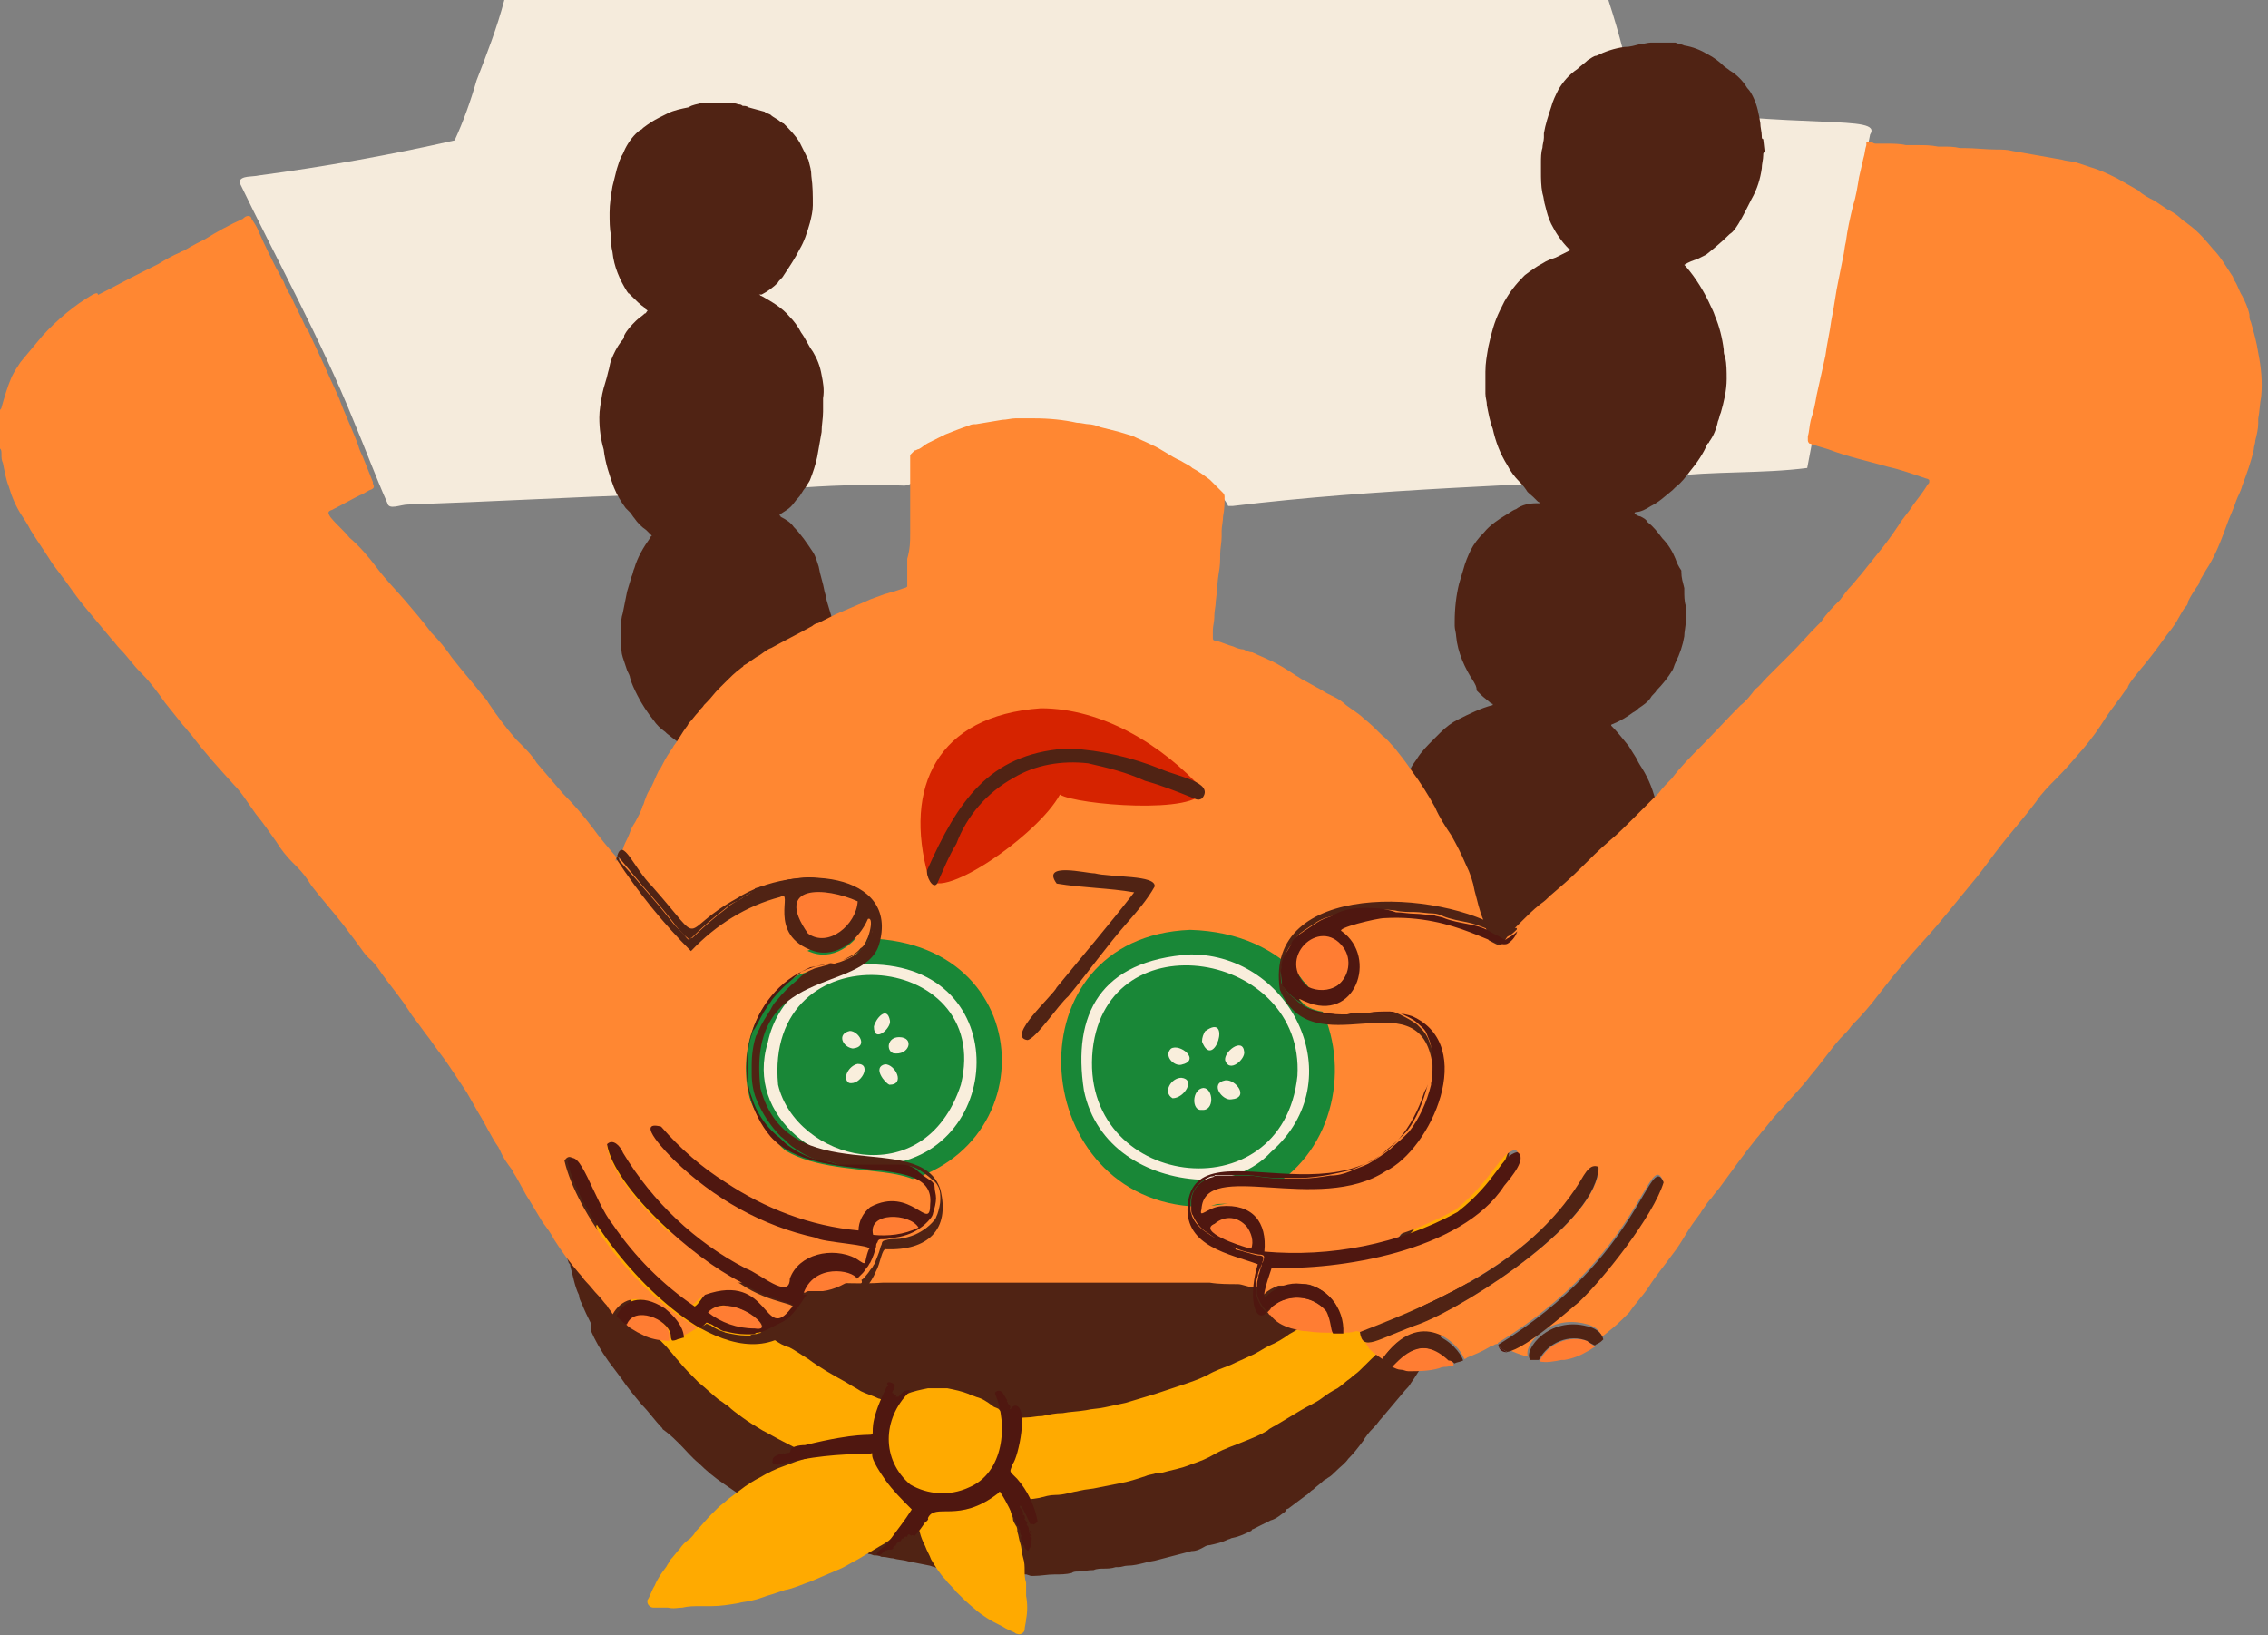 <?xml version="1.0" encoding="utf-8"?>
<!-- Generator: Adobe Illustrator 26.3.1, SVG Export Plug-In . SVG Version: 6.00 Build 0)  -->
<svg version="1.1" id="Ebene_1" xmlns="http://www.w3.org/2000/svg" xmlns:xlink="http://www.w3.org/1999/xlink" x="0px" y="0px"
	 width="155.1px" height="111.8px" viewBox="0 0 155.1 111.8" style="enable-background:new 0 0 155.1 111.8;" xml:space="preserve"
	>
<rect x="0" y="0" width="155.1" height="111.8" fill="#808080" stroke="none"/>
<style type="text/css">
	.st0{fill:#F5EBDC;}
	.st1{fill:#502314;}
	.st2{fill:#FF8732;}
	.st3{fill:#FFAA00;}
	.st4{fill:#4F1710;}
	.st5{fill:#D62300;}
	.st6{fill:#198737;}
	.st7{fill:#F9EEDC;}
	.st8{fill:#FF7D33;}
</style>
<g id="girl" transform="translate(-36.425 2125.303)">
	<g id="Gruppe_952" transform="translate(0 -2171.619)">
		<g id="Gruppe_953">
			<g id="Gruppe_157" transform="translate(52.815 46.315)">
				<path id="Pfad_126" class="st0" d="M18.1,0h75.5c1.7,5.2,1.6,7.3,2.1,7.2c11.2,1.7,16.7,0.6,15.8,2c-0.9,4.5-1.8,9-2.5,13.6
					c-0.7,3.1-1.2,6.1-1.8,9.2c-3.1,0.4-6.4,0.2-9.6,0.6c-9.9,0.6-19.8,0.8-29.7,2h-0.3c-0.7-1.6-4.7-3.4-5.4-3.6
					c-3.6-0.8-7.4-1.5-9.7-1.1c-1.8,0.3-3.5,1-5,2c-1.1,0.5-1.4,1.4-2.2,1.3c-2.6-0.1-5.1,0-7.7,0.2c-3.1,0.1-6.2,0.2-9.3,0.4
					c-5.6,0.2-11.1,0.5-16.8,0.7c-0.5,0-1.3,0.4-1.4-0.1c-0.8-1.8-1.5-3.7-2.3-5.6C5.5,23.1,2.6,17.9,0,12.5v-0.1
					C0.1,12,0.9,12.1,1.3,12c4.5-0.6,9-1.4,13.4-2.4c0.6-1.3,1.1-2.7,1.5-4.1C16.9,3.7,17.6,1.9,18.1,0"/>
			</g>
			<g id="Gruppe_158" transform="translate(73.821 116.774)">
				<path id="Pfad_127" class="st1" d="M32.8,37.2C32.8,37.2,32.7,37.1,32.8,37.2c-0.4,0-0.7-0.1-1.1-0.1c-0.1,0-0.2,0-0.3,0
					c-0.2,0-0.3,0-0.5,0c-0.5,0-1-0.1-1.5-0.1c-0.3,0-0.7,0-1,0c-0.2,0-0.4,0-0.6-0.1c-0.2,0-0.4,0-0.7-0.1c-0.3,0-0.6-0.1-0.9-0.2
					c-0.5-0.1-1-0.2-1.5-0.3c-0.3-0.1-0.7-0.1-1-0.2C23.5,36.1,23.2,36,23,36c0,0-0.1,0-0.1,0c-0.2-0.1-0.3-0.1-0.5-0.1
					c-0.1,0-0.2-0.1-0.4-0.1c-0.1-0.1-0.2-0.1-0.3-0.1c-0.2,0-0.3-0.1-0.5-0.1c-0.1,0-0.2-0.1-0.4-0.1c-0.2-0.1-0.5-0.1-0.7-0.2
					c-0.3-0.1-0.6-0.3-1-0.5c-0.1-0.1-0.3-0.1-0.4-0.2c-0.5-0.2-1-0.4-1.5-0.7c0,0-0.1,0-0.1-0.1c-0.5-0.2-1-0.5-1.5-0.7
					c-0.2-0.1-0.3-0.1-0.5-0.2c-0.4-0.2-0.7-0.4-1.1-0.6c-0.6-0.4-1.3-0.9-1.9-1.3c-0.6-0.4-1.2-0.9-1.7-1.4
					c-0.5-0.4-0.9-0.9-1.3-1.3c-0.3-0.3-0.6-0.6-1-0.9c-0.1-0.1-0.2-0.1-0.2-0.2c-0.5-0.5-0.9-1.1-1.4-1.6c-0.5-0.6-1-1.2-1.4-1.8
					c-0.3-0.4-0.6-0.8-0.9-1.2c-0.5-0.7-0.9-1.4-1.2-2.1C3.1,20.2,3,20.1,3,20c-0.2-0.4-0.4-0.8-0.6-1.3c-0.1-0.2-0.2-0.4-0.2-0.6
					c-0.3-0.6-0.4-1.3-0.6-2c0-0.1,0-0.1-0.1-0.2c-0.3-0.9-0.6-1.9-0.7-2.8c-0.1-0.5-0.2-0.9-0.2-1.4c-0.1-0.7-0.2-1.4-0.3-2
					c0-0.5,0-1-0.1-1.4C0,7.3,0,6.4,0,5.5C0,4.7,0,3.8,0,3c0-0.3,0-0.6,0.1-0.9c0-0.4,0.1-0.8,0.2-1.2c0-0.1,0-0.3,0.1-0.4
					c0-0.1,0.1-0.2,0.1-0.3C0.5,0,0.7,0,0.8,0c0,0,0,0,0,0c0.1,0,0.1,0.1,0.2,0.1c0.2,0.1,0.4,0.2,0.6,0.3C1.8,0.6,2,0.8,2.2,0.9
					C2.3,0.9,2.4,1,2.5,1.1c0.1,0,0.1,0,0.2,0C2.8,1,3,1.1,3,1.3c0,0,0,0,0,0c0.1,0.7,0.3,1.4,0.6,2C3.8,3.8,4,4.4,4.2,5
					c0.2,0.6,0.4,1.3,0.6,1.9C4.8,7,4.9,7.2,5,7.2c0.2,0.2,0.3,0.4,0.4,0.6C5.6,8.2,5.8,8.5,6,8.9c0.2,0.6,0.5,1.1,0.7,1.7
					C6.8,10.8,6.8,11,7,11.2c0.5,1,1,2,1.6,3c0.1,0.1,0.1,0.3,0.2,0.4c0.3,0.5,0.6,1.1,0.8,1.6c0.1,0.2,0.1,0.3,0.2,0.5
					c0.1,0,0.2,0,0.3,0c0.5,0,1,0,1.5,0c0.5,0,1.1,0,1.6,0.1c0.3,0,0.6,0.1,0.9,0.1s0.6,0,0.9,0c0.5,0,1,0,1.5,0
					c0.7,0,1.4-0.1,2.1-0.1c0.1,0,0.3,0,0.4,0c1.9,0,3.8,0,5.6,0c0.3,0,0.6,0,1,0c0.1,0,0.2,0,0.3,0c0.9,0,1.8,0,2.7,0
					c0.6,0,1.2-0.1,1.8-0.1c0.9,0,1.8,0,2.7,0c0.7,0,1.5,0,2.2-0.1c0.8,0,1.7-0.1,2.5-0.1c0.4,0,0.8,0,1.2,0c1.1,0,2.1,0,3.2,0.1
					c0.8,0,1.6,0.1,2.4,0c0.9,0,1.8,0,2.7,0c0.1,0,0.3,0,0.4,0.1c0.2,0,0.3,0.1,0.3,0.3c0,0,0,0,0,0.1c0.3,0,0.6,0,0.8,0
					c0.2,0,0.3,0,0.5,0c0.1,0,0.1,0,0.2,0c0.1,0,0.3,0.1,0.4,0c0.5,0,1-0.1,1.6-0.1c0.1,0,0.2,0,0.3,0c0.5,0,1.1,0,1.6,0
					c0.2,0,0.5,0,0.7,0c0.4,0,0.8,0,1.1-0.1c0.2,0,0.4,0,0.6,0l0.1,0c0.1-0.1,0.2-0.3,0.3-0.4c0.6-0.8,1.3-1.6,2-2.3
					c0.8-0.9,1.6-1.8,2.4-2.8c0.1-0.1,0.1-0.2,0.2-0.2c0.4-0.5,0.7-1.1,1.1-1.6c0.1-0.1,0.2-0.2,0.3-0.3c0,0,0.1-0.1,0.1-0.1
					c0.1-0.2,0.1-0.3,0.2-0.5c0.1-0.2,0.2-0.4,0.4-0.4s0.5,0,0.7-0.1s0.5,0,0.7,0c0.1,0,0.3,0,0.4-0.1c0.2-0.1,0.4-0.1,0.5-0.1
					c0.1,0,0.2,0,0.2-0.1c0.2-0.1,0.3,0,0.4,0.2c0,0,0,0.1,0,0.2c0,0.4,0,0.8-0.1,1.1c-0.1,0.4-0.2,0.9-0.3,1.3
					c0,0.2-0.1,0.4-0.2,0.6c-0.2,0.6-0.3,1.1-0.5,1.7c-0.1,0.3-0.2,0.7-0.3,1c-0.1,0.3-0.2,0.5-0.3,0.8c-0.1,0.4-0.3,0.8-0.5,1.2
					c-0.1,0.4-0.3,0.7-0.5,1.1c-0.1,0.2-0.2,0.5-0.3,0.7c-0.2,0.5-0.5,1.1-0.8,1.6c-0.1,0.3-0.3,0.5-0.4,0.8s-0.3,0.5-0.5,0.8
					c-0.2,0.4-0.5,0.8-0.7,1.1c-0.2,0.3-0.3,0.5-0.5,0.8c-0.3,0.4-0.5,0.8-0.8,1.2c-0.1,0.2-0.3,0.4-0.4,0.5
					c-0.5,0.6-1.1,1.3-1.6,1.9c-0.2,0.2-0.3,0.4-0.5,0.6c-0.2,0.2-0.4,0.4-0.6,0.7c-0.1,0.1-0.1,0.2-0.2,0.3c-0.3,0.4-0.6,0.8-1,1.2
					c-0.2,0.3-0.5,0.5-0.8,0.8c-0.2,0.2-0.4,0.4-0.6,0.5c-0.1,0.1-0.2,0.1-0.3,0.2c-0.2,0.2-0.5,0.4-0.7,0.6
					c-0.2,0.1-0.3,0.3-0.5,0.4c-0.4,0.3-0.8,0.6-1.2,0.9c-0.1,0-0.2,0.1-0.2,0.2c-0.3,0.2-0.6,0.5-1,0.6c-0.4,0.2-0.8,0.4-1.2,0.6
					c0,0-0.1,0-0.1,0.1c-0.4,0.2-0.8,0.4-1.3,0.5c-0.1,0-0.2,0.1-0.3,0.1c-0.4,0.2-0.8,0.3-1.3,0.4c-0.2,0-0.3,0.1-0.5,0.2
					c-0.2,0.1-0.4,0.2-0.7,0.2c-0.8,0.2-1.5,0.4-2.3,0.6c-0.3,0.1-0.6,0.1-0.9,0.2c-0.4,0.1-0.8,0.2-1.2,0.2c-0.2,0-0.4,0.1-0.6,0.1
					c-0.1,0-0.1,0-0.2,0c-0.3,0.1-0.6,0.1-0.8,0.1c-0.2,0-0.5,0-0.7,0.1c-0.4,0-0.8,0.1-1.1,0.1c-0.1,0-0.3,0-0.4,0.1
					c-0.4,0.1-0.8,0.1-1.2,0.1c-0.5,0-0.9,0.1-1.4,0.1c-0.1,0-0.1,0-0.2,0L32.8,37.2z"/>
			</g>
			<g id="Gruppe_159" transform="translate(132.307 49.228)">
				<path id="Pfad_128" class="st1" d="M24.8,7.5c-0.1,0-0.1,0.1-0.1,0.2c0,0.3-0.1,0.6-0.1,0.9c-0.1,0.7-0.3,1.4-0.7,2.1
					c-0.3,0.6-0.6,1.2-0.9,1.7c-0.2,0.3-0.3,0.5-0.6,0.7c-0.5,0.5-1.1,1-1.6,1.4c-0.2,0.1-0.4,0.2-0.6,0.3c-0.3,0.1-0.6,0.2-0.9,0.4
					c0,0,0.1,0.1,0.1,0.1c0.7,0.8,1.3,1.8,1.7,2.7c0.1,0.2,0.2,0.4,0.3,0.7c0.3,0.7,0.5,1.5,0.6,2.3c0,0.2,0,0.3,0.1,0.5
					c0.1,0.5,0.1,1,0.1,1.5c0,0.8-0.2,1.6-0.4,2.3c-0.1,0.2-0.1,0.4-0.2,0.6c-0.1,0.5-0.3,1-0.6,1.4c0,0,0,0.1-0.1,0.1
					c-0.3,0.7-0.7,1.3-1.2,1.9c-0.3,0.4-0.6,0.8-1,1.1c-0.1,0.1-0.1,0.1-0.2,0.2c-0.5,0.4-0.9,0.8-1.5,1.1c-0.3,0.2-0.7,0.4-1,0.4
					c0,0-0.1,0-0.1,0.1c0.1,0.1,0.3,0.2,0.4,0.2c0.2,0.1,0.4,0.2,0.5,0.4c0.4,0.3,0.7,0.7,1,1.1c0,0,0,0,0,0
					c0.4,0.4,0.7,0.9,0.9,1.4c0.1,0.3,0.2,0.5,0.4,0.8c0,0,0,0.1,0,0.1c0,0.4,0.1,0.7,0.2,1.1c0,0.1,0,0.1,0,0.2c0,0.3,0,0.7,0.1,1
					c0,0.4,0,0.7,0,1.1c0,0.3-0.1,0.7-0.1,1c-0.1,0.6-0.3,1.2-0.6,1.8c-0.1,0.2-0.1,0.3-0.2,0.5c-0.3,0.5-0.7,1-1.1,1.4
					c-0.1,0.2-0.3,0.3-0.4,0.5c-0.2,0.3-0.5,0.5-0.8,0.7c-0.1,0.1-0.2,0.2-0.4,0.3c-0.4,0.3-0.9,0.6-1.4,0.8c0,0-0.1,0-0.1,0.1
					c0,0,0,0,0,0c0,0,0,0,0,0c0.4,0.4,0.8,0.9,1.2,1.4c0.2,0.3,0.3,0.5,0.5,0.8c0.1,0.2,0.2,0.4,0.4,0.7c0.5,0.8,0.8,1.6,1,2.5
					c0.1,0.3,0.1,0.7,0.2,1c0.1,0.5,0.1,0.9,0.1,1.4c0,0.5-0.1,1.1-0.2,1.6c-0.1,0.5-0.3,1-0.4,1.6c-0.1,0.2-0.1,0.3-0.2,0.5
					c-0.1,0.3-0.2,0.5-0.3,0.8c0,0.1-0.1,0.1-0.1,0.2c-0.2,0.4-0.3,0.7-0.5,1c-0.1,0.2-0.3,0.4-0.4,0.7c-0.4,0.6-0.9,1.1-1.4,1.6
					c-0.3,0.2-0.6,0.5-0.9,0.8c-0.4,0.3-0.8,0.7-1.2,1c-0.5,0.3-1,0.6-1.5,0.8c-0.8,0.3-1.7,0.3-2.6,0c-0.3-0.1-0.5-0.2-0.8-0.3
					c-0.5-0.3-1.1-0.5-1.6-0.8c-0.3-0.2-0.7-0.5-1-0.7c-0.7-0.6-1.3-1.3-1.9-2C2.5,61,2.3,60.6,2,60.2c-0.3-0.6-0.6-1.2-0.9-1.7
					c-0.3-0.6-0.5-1.3-0.6-2c-0.1-0.4-0.1-0.7-0.2-1.1c0-0.4-0.1-0.8,0-1.2c0-0.1,0-0.3,0-0.4c0-0.3,0-0.5-0.1-0.8
					c-0.2-0.7-0.3-1.4-0.1-2.2c0.1-0.3,0.2-0.6,0.4-0.9C0.6,49.5,0.8,49.3,1,49c0.3-0.5,0.7-0.9,1.2-1.4c0.1-0.1,0.2-0.2,0.4-0.4
					c0.4-0.4,0.8-0.7,1.2-0.9c0.8-0.4,1.6-0.8,2.4-1c0,0,0,0,0,0c0-0.1,0-0.1-0.1-0.1c-0.2-0.2-0.5-0.4-0.7-0.6
					c-0.1-0.1-0.2-0.2-0.3-0.3C5.1,44,5,43.9,4.9,43.7c-0.6-0.9-1.1-2-1.2-3.1c0-0.2-0.1-0.5-0.1-0.7c0-0.1,0-0.2,0-0.3
					c0-0.9,0.1-1.8,0.3-2.6c0.1-0.3,0.2-0.7,0.3-1c0.1-0.4,0.3-0.9,0.5-1.3c0.2-0.4,0.5-0.8,0.9-1.2l0,0c0.4-0.5,1-0.9,1.5-1.2
					c0.2-0.1,0.4-0.3,0.7-0.4c0.4-0.3,0.9-0.4,1.4-0.4c0.1,0,0.1,0,0.2,0c0,0,0-0.1-0.1-0.1c-0.1-0.1-0.2-0.2-0.3-0.3
					c-0.2-0.2-0.4-0.3-0.5-0.5C8.3,30.3,8.1,30.1,8,30c-0.3-0.3-0.6-0.7-0.8-1.1c-0.5-0.8-0.8-1.6-1-2.5c-0.2-0.5-0.3-1.1-0.4-1.6
					c0-0.3-0.1-0.5-0.1-0.8c0-0.5,0-1,0-1.5c0-0.6,0.1-1.1,0.2-1.7c0.2-0.9,0.4-1.7,0.8-2.5c0.1-0.2,0.2-0.4,0.3-0.6
					C7.4,17,7.8,16.5,8.3,16c0,0,0,0,0.1-0.1c0.4-0.3,0.8-0.6,1.2-0.8c0.3-0.2,0.6-0.3,0.9-0.4l1-0.5c0,0,0-0.1-0.1-0.1
					c-0.5-0.5-0.9-1.1-1.2-1.7C10,12,9.9,11.6,9.8,11.2c-0.1-0.3-0.1-0.6-0.2-0.9c-0.1-0.5-0.1-1-0.1-1.5c0-0.2,0-0.4,0-0.6
					c0-0.3,0-0.7,0.1-1c0-0.2,0.1-0.5,0.1-0.7c0-0.1,0-0.2,0-0.3C9.8,5.6,10,5,10.2,4.4c0.1-0.4,0.3-0.8,0.5-1.2
					C11,2.7,11.4,2.2,12,1.8c0.2-0.2,0.5-0.4,0.7-0.6c0.2-0.1,0.4-0.3,0.6-0.3c0.6-0.3,1.2-0.5,1.9-0.6c0.4,0,0.7-0.1,1.1-0.2
					c0.2,0,0.5-0.1,0.7-0.1c0,0,0.1,0,0.1,0h1.6c0.2,0.1,0.4,0.1,0.6,0.2c0.6,0.1,1.1,0.3,1.6,0.6C21.3,1,21.7,1.3,22,1.6
					c0.1,0.1,0.3,0.2,0.4,0.3c0.5,0.3,0.9,0.7,1.2,1.2c0.2,0.2,0.3,0.4,0.4,0.6c0.3,0.6,0.4,1.2,0.5,1.8c0,0.3,0.1,0.6,0.1,0.9
					c0,0.1,0,0.2,0.1,0.2L24.8,7.5z"/>
			</g>
			<g id="Gruppe_160" transform="translate(77.411 53.355)">
				<path id="Pfad_129" class="st1" d="M10.9,13.1c0.1,0,0.1,0.1,0.2,0.1c0.7,0.4,1.4,0.8,1.9,1.4c0.3,0.3,0.6,0.7,0.8,1.1
					c0.3,0.4,0.5,0.9,0.8,1.3c0.3,0.5,0.5,1,0.6,1.6c0.1,0.5,0.2,1,0.1,1.6c0,0.2,0,0.3,0,0.5c0,0.1,0,0.3,0,0.4
					c0,0.5-0.1,0.9-0.1,1.4c-0.1,0.6-0.2,1.1-0.3,1.7c-0.1,0.5-0.3,1.1-0.5,1.6c-0.1,0.2-0.2,0.3-0.3,0.5c-0.2,0.2-0.3,0.5-0.5,0.7
					c-0.2,0.2-0.3,0.4-0.5,0.6c-0.2,0.2-0.4,0.3-0.7,0.5c0,0-0.1,0.1-0.1,0.1c0,0,0.1,0,0.1,0.1c0.4,0.2,0.7,0.4,0.9,0.7
					c0.5,0.5,0.9,1.1,1.3,1.7c0.2,0.3,0.3,0.7,0.4,1c0.1,0.6,0.3,1.1,0.4,1.7c0.1,0.3,0.1,0.5,0.2,0.8c0.1,0.3,0.2,0.7,0.3,1
					c0,0.2,0.1,0.3,0.1,0.5c0,0.5,0,0.9,0,1.4c0,0.3-0.1,0.6-0.2,0.9c-0.1,0.4-0.2,0.7-0.3,1c-0.2,0.7-0.6,1.4-1.2,1.9
					c-0.6,0.5-1.2,1-1.8,1.5c-0.1,0-0.1,0.1-0.2,0.1c-0.6,0.3-1.1,0.6-1.7,0.9c-0.3,0.1-0.6,0.2-0.9,0.4c-0.2,0.1-0.3,0.1-0.5,0.2
					L8.8,44c-0.3,0.1-0.6,0.2-0.9,0.3c-0.3,0.1-0.7,0.1-1,0.1c-0.2,0-0.3,0-0.5-0.1c-0.1,0-0.2-0.1-0.2-0.1
					c-0.6-0.3-1.1-0.7-1.6-1.1c0,0-0.1-0.1-0.1-0.1c-0.3-0.2-0.6-0.5-0.8-0.8c-0.4-0.5-0.8-1.1-1.1-1.7c-0.2-0.4-0.4-0.8-0.5-1.2
					C2.1,39.2,2,39,1.9,38.8c-0.1-0.3-0.2-0.6-0.3-0.9c-0.1-0.3-0.1-0.6-0.1-0.9c0-0.4,0-0.8,0-1.3c0-0.3,0-0.5,0.1-0.8
					c0.1-0.5,0.2-1,0.3-1.5c0.1-0.3,0.2-0.7,0.3-1c0.1-0.2,0.1-0.4,0.2-0.6c0.2-0.7,0.6-1.4,1.1-2.1c0,0,0-0.1,0.1-0.1
					c-0.1-0.1-0.3-0.3-0.4-0.4c-0.3-0.2-0.6-0.5-0.8-0.8c-0.1-0.1-0.2-0.3-0.3-0.4c-0.1-0.1-0.2-0.2-0.3-0.3
					c-0.3-0.4-0.6-0.9-0.8-1.4c-0.3-0.8-0.6-1.7-0.7-2.6C0.1,23,0,22.3,0,21.5c0-0.5,0.1-1,0.2-1.6c0.1-0.5,0.3-1,0.4-1.5
					c0.1-0.3,0.1-0.5,0.2-0.8c0.2-0.5,0.4-0.9,0.7-1.3c0.1-0.1,0.2-0.2,0.2-0.4c0.2-0.4,0.5-0.7,0.8-1c0.2-0.2,0.4-0.3,0.6-0.5
					c0.1,0,0.1-0.1,0.2-0.2c-0.1-0.1-0.2-0.1-0.2-0.2c-0.3-0.2-0.6-0.5-0.9-0.8c-0.1-0.1-0.1-0.1-0.2-0.2C2,13.1,2,13,1.9,12.9
					c-0.5-0.8-0.9-1.7-1-2.7C0.8,9.8,0.8,9.5,0.8,9.1c-0.1-0.5-0.1-1-0.1-1.6c0-0.6,0.1-1.2,0.2-1.8C1,5.3,1.1,4.9,1.2,4.5
					c0.1-0.3,0.2-0.7,0.4-1c0.2-0.5,0.5-1,0.9-1.4C2.6,2,2.7,1.9,2.9,1.8c0,0,0.1-0.1,0.1-0.1c0.4-0.3,0.7-0.5,1.1-0.7
					c0.2-0.1,0.4-0.2,0.6-0.3c0.4-0.2,0.9-0.3,1.4-0.4C6.4,0.1,6.7,0.1,7,0c0.1,0,0.2,0,0.2,0C7.6,0,8,0,8.3,0c0.2,0,0.3,0,0.5,0
					c0.2,0,0.5,0,0.7,0.1c0.1,0,0.2,0,0.3,0.1c0.1,0,0.3,0,0.4,0.1c0.4,0.1,0.7,0.2,1.1,0.3c0.1,0.1,0.2,0.1,0.4,0.2
					c0.2,0.2,0.5,0.3,0.7,0.5c0.1,0,0.1,0.1,0.2,0.1c0.4,0.4,0.8,0.8,1.1,1.3c0.2,0.4,0.4,0.8,0.6,1.2c0.1,0.4,0.2,0.7,0.2,1.1
					c0.1,0.7,0.1,1.3,0.1,2c0,0.4-0.1,0.8-0.2,1.2C14.2,8.9,14,9.5,13.7,10c-0.3,0.6-0.7,1.2-1.1,1.8c-0.1,0.2-0.3,0.3-0.4,0.5
					c-0.3,0.3-0.7,0.6-1.1,0.8C11.1,13.1,11,13.1,10.9,13.1"/>
			</g>
			<g id="Gruppe_161" transform="translate(72.668 74.922)">
				<path id="Pfad_130" class="st2" d="M11.5,60.1h-0.9c0,0-0.1,0-0.1-0.1c-0.2,0-0.2-0.2-0.2-0.4c0,0,0,0,0,0c0,0,0-0.1,0-0.1
					c-0.2-0.1-0.4-0.2-0.6-0.2c-0.1,0-0.2,0-0.2,0c-0.1,0-0.2-0.1-0.2-0.2c0-0.1,0-0.2,0.1-0.3c0.1,0,0.1,0,0.2,0c0.2,0,0.5,0,0.7,0
					c0.1,0,0.2,0,0.3,0c0,0,0.1,0,0.1,0c0-0.1-0.1-0.2-0.1-0.2c-0.1-0.2-0.2-0.3-0.2-0.5c-0.2-0.4-0.4-0.9-0.7-1.3
					c-0.3-0.4-0.5-0.9-0.7-1.3c-0.1-0.3-0.2-0.5-0.4-0.8c-0.2-0.3-0.4-0.7-0.5-1c-0.2-0.4-0.3-0.8-0.5-1.1c-0.2-0.4-0.3-0.8-0.5-1.1
					c-0.4-0.8-0.8-1.7-1.2-2.5c-0.3-0.7-0.6-1.5-0.9-2.3c-0.3-0.7-0.5-1.3-0.6-2c-0.1-0.4-0.2-0.9-0.3-1.3c0-0.1,0-0.2-0.1-0.3
					L3.6,43C3,42.9,2.5,42.7,2,42.4c-0.1-0.1-0.3-0.2-0.4-0.3c-0.2-0.2-0.4-0.4-0.5-0.6c-0.2-0.3-0.4-0.6-0.6-1
					c-0.3-0.4-0.4-0.9-0.4-1.5c0-0.1,0-0.2-0.1-0.3v-0.4c0-0.1,0-0.2,0-0.3c0-0.4,0.1-0.7,0.1-1.1c0.1-0.4,0.2-0.8,0.4-1.2
					c0.3-0.7,0.6-1.4,1-2.1c0.1-0.2,0.2-0.3,0.3-0.5C2,33,2.1,32.7,2.3,32.5c0.3-0.4,0.6-0.8,1-1.1c0.2-0.2,0.4-0.3,0.6-0.5
					c0.4-0.2,0.9-0.4,1.4-0.5c0.2-0.1,0.5-0.1,0.7-0.2c0.1,0,0.2-0.1,0.2-0.2c0-0.1,0-0.2,0.1-0.3c0-0.2,0.1-0.3,0.1-0.4
					c0.1-0.3,0.3-0.6,0.4-0.9c0.1-0.3,0.2-0.5,0.4-0.8c0.2-0.4,0.4-0.7,0.5-1.1c0.1-0.1,0.1-0.3,0.2-0.5c0.1-0.3,0.2-0.5,0.4-0.8
					c0.2-0.4,0.3-0.7,0.5-1.1C8.9,24,9,23.8,9.1,23.6c0.2-0.4,0.4-0.7,0.6-1c0.1-0.1,0.1-0.2,0.2-0.3c0.3-0.4,0.5-0.8,0.8-1.2
					c0.1-0.1,0.1-0.2,0.2-0.3c0.2-0.2,0.4-0.5,0.6-0.7c0.1-0.2,0.3-0.3,0.4-0.5c0.1-0.1,0.2-0.2,0.2-0.2c0.3-0.3,0.5-0.6,0.8-0.9
					c0,0,0.1-0.1,0.1-0.1c0.1-0.1,0.2-0.2,0.3-0.3c0.4-0.4,0.7-0.7,1.1-1c0.1-0.1,0.2-0.1,0.2-0.2c0.4-0.2,0.7-0.5,1.1-0.7
					c0.3-0.2,0.5-0.4,0.8-0.5c0.9-0.5,1.9-1,2.8-1.5c0.1-0.1,0.3-0.2,0.4-0.2c0.4-0.2,0.8-0.4,1.2-0.6c0.7-0.3,1.4-0.6,2.1-0.9
					c0.4-0.2,0.8-0.3,1.3-0.5c0.1,0,0.3-0.1,0.4-0.1c0.3-0.1,0.6-0.2,0.9-0.3c0.1,0,0.2-0.1,0.2-0.1c0-0.2,0-0.5,0-0.7
					c0-0.4,0-0.8,0-1.2C26,8.9,26,8.4,26,7.9c0-0.3,0-0.7,0-1c0-0.7,0-1.4,0-2.1c0-0.4,0-0.9,0-1.3c0-0.3,0-0.5,0-0.8
					c0-0.1,0-0.1,0-0.2c0.1-0.1,0.2-0.2,0.3-0.3c0.1,0,0.2-0.1,0.3-0.1c0.2-0.1,0.4-0.3,0.6-0.4c0.4-0.2,0.8-0.4,1.2-0.6
					c0.5-0.2,1-0.4,1.6-0.6c0.2-0.1,0.3-0.1,0.5-0.1c0.6-0.1,1.2-0.2,1.8-0.3c0.3,0,0.6-0.1,0.9-0.1C33.4,0,33.7,0,34,0
					c0.2,0,0.3,0,0.5,0c1,0,2,0.1,2.9,0.3c0.3,0,0.6,0.1,0.8,0.1s0.6,0.1,0.8,0.2c0.4,0.1,0.8,0.2,1.2,0.3c0.3,0.1,0.7,0.2,1,0.3
					c0.4,0.2,0.9,0.4,1.3,0.6c0.7,0.3,1.3,0.8,2,1.1c0.3,0.2,0.6,0.3,0.8,0.5c0.4,0.2,0.8,0.5,1.2,0.8c0.3,0.3,0.6,0.6,0.9,0.9
					c0.1,0.1,0.1,0.2,0.1,0.3c0,0.4,0,0.8-0.1,1.3c0,0.3-0.1,0.7-0.1,1c0,0.1,0,0.3,0,0.4c0,0.4-0.1,0.8-0.1,1.2
					c0,0.4,0,0.8-0.1,1.3c-0.1,0.6-0.1,1.2-0.2,1.9c0,0.3-0.1,0.7-0.1,1c0,0,0,0.1,0,0.1c0,0.3-0.1,0.6-0.1,0.9c0,0.2,0,0.3,0,0.5
					c0,0.1,0,0.2,0.2,0.2c0.4,0.1,0.8,0.3,1.2,0.4c0.2,0.1,0.5,0.2,0.7,0.2c0.2,0.1,0.4,0.2,0.6,0.2c0.4,0.2,0.7,0.3,1.1,0.5
					c0.7,0.3,1.3,0.7,1.9,1.1c0.2,0.1,0.3,0.2,0.5,0.3c0.4,0.2,0.7,0.4,1.1,0.6c0.2,0.1,0.3,0.2,0.5,0.3c0.2,0.1,0.4,0.2,0.6,0.3
					c0.2,0.1,0.5,0.3,0.7,0.5c0.4,0.3,0.9,0.6,1.2,0.9c0.5,0.4,0.9,0.8,1.3,1.2c0.3,0.2,0.5,0.5,0.8,0.8c0.4,0.5,0.8,1,1.2,1.6
					c0.6,0.8,1.1,1.6,1.6,2.5c0.3,0.7,0.7,1.3,1.1,1.9c0.4,0.7,0.7,1.3,1,2c0.3,0.6,0.5,1.2,0.6,1.8c0.2,0.7,0.3,1.3,0.6,2
					c0.2,0.5,0.3,1.1,0.4,1.6c0.1,0.3,0.1,0.5,0.2,0.8c0,0.1,0.1,0.3,0.2,0.3c0,0,0,0,0.1,0c0.3,0.1,0.6,0.3,0.9,0.5
					c0.3,0.2,0.6,0.4,0.9,0.6c0.1,0,0.1,0.1,0.2,0.2c0.3,0.3,0.5,0.6,0.7,1c0.1,0.2,0.2,0.4,0.3,0.6c0.3,0.6,0.5,1.3,0.5,2
					c0,0.5,0,1.1,0,1.6c0,0.1,0,0.1,0,0.2c0,0.1,0,0.3,0,0.4c0,0.4,0,0.8-0.1,1.1c-0.1,0.6-0.2,1.3-0.3,1.9
					c-0.1,0.8-0.6,1.6-1.3,2.1c-0.6,0.4-1.2,0.8-1.9,1c-0.1,0-0.2,0.1-0.2,0.1c-0.2,0-0.4,0.1-0.6,0.1c-0.4,0.1-0.8,0.2-1.3,0.2
					c-0.1,0-0.1,0-0.2,0c-0.1,0-0.2,0.1-0.2,0.1c-0.3,0.5-0.7,0.9-1.1,1.4c0,0-0.1,0.1-0.1,0.1c-0.4,0.6-0.8,1.1-1.2,1.7
					c-0.4,0.5-0.8,0.9-1.1,1.4c-0.2,0.2-0.4,0.4-0.6,0.7c-0.3,0.4-0.7,0.7-1,1.1c-0.4,0.4-0.7,0.8-1.1,1.3c-0.1,0.2-0.3,0.3-0.4,0.5
					c-0.1,0.1-0.1,0.1-0.2,0.2c-0.1,0.1-0.2,0.2-0.3,0.2c-0.2,0-0.4,0-0.5,0c-0.4-0.1-0.9-0.1-1.3-0.1c-0.5,0-1,0-1.5,0
					c-0.2,0-0.3,0-0.5,0c-0.3,0-0.6,0.1-0.9,0.1c-0.5,0-1,0-1.5,0c-0.3,0-0.6,0.1-0.8,0.1c-0.3,0-0.7-0.2-1-0.2
					c-0.6,0-1.3,0-1.9-0.1c-0.5,0-0.9,0-1.4,0c-0.6,0-1.2,0-1.8,0c-1.5,0-2.9,0-4.4,0c-1.1,0-2.2,0-3.3,0c-2.4,0-4.9,0-7.3,0
					c-1.4,0-2.8,0-4.2,0c-1.4,0.1-2.9,0-4.3,0c-1.2,0-2.3,0-3.5,0c-1.4,0-2.7,0-4.1,0c-0.1,0-0.2,0-0.2,0c0.1,0.1,0.2,0.2,0.3,0.3
					c0.1,0.1,0.1,0.2,0.1,0.3c0.1,0.1,0,0.3-0.1,0.4c0,0,0,0-0.1,0C12.3,60,12.1,60,12,60C11.8,60,11.7,60.1,11.5,60.1"/>
			</g>
			<g id="Gruppe_162" transform="translate(75.496 117.739)">
				<path id="Pfad_131" class="st3" d="M29.9,31.2c0.1,0.3,0.1,0.6,0.2,0.9c0,0.1,0.1,0.2,0.1,0.3c0,0.2,0.1,0.3,0.2,0.5
					c0.1,0.1,0.1,0.3,0.1,0.4c0.1,0.3,0.1,0.5,0.2,0.8c0.1,0.3,0.1,0.7,0.2,1c0.1,0.3,0.1,0.6,0.1,0.9c0,0.2,0,0.5,0.1,0.8
					c0,0.2,0,0.4,0,0.6c0,0.1,0,0.2,0,0.3c0.1,0.5,0.1,1.1,0,1.6c0,0.2-0.1,0.5-0.1,0.7c0,0.2-0.3,0.4-0.5,0.3c0,0,0,0,0,0
					c-0.1,0-0.2-0.1-0.2-0.1c-0.2-0.1-0.5-0.2-0.8-0.4c-0.4-0.2-0.8-0.4-1.1-0.6c-0.3-0.2-0.6-0.4-0.8-0.6c-0.5-0.4-0.9-0.8-1.3-1.2
					c-0.2-0.3-0.5-0.5-0.7-0.8c-0.4-0.4-0.7-0.9-1-1.4c-0.1-0.3-0.3-0.6-0.4-0.9c-0.1-0.2-0.2-0.4-0.3-0.7c-0.1-0.4-0.3-0.9-0.4-1.3
					c0,0,0-0.1,0-0.1c-0.1,0-0.1,0.1-0.2,0.2c-0.4,0.4-0.8,0.7-1.1,1.1c-0.3,0.3-0.7,0.6-1.1,0.8c-0.5,0.3-1,0.6-1.5,0.9
					c-0.4,0.2-0.7,0.4-1.1,0.6c-0.7,0.3-1.4,0.6-2.1,0.9c-0.6,0.2-1.2,0.5-1.8,0.6c-0.3,0.1-0.6,0.2-0.9,0.3
					c-0.4,0.1-0.8,0.3-1.3,0.4c-0.3,0.1-0.7,0.1-1,0.2c-0.6,0.1-1.2,0.2-1.8,0.2c-0.2,0-0.5,0-0.8,0c-0.4,0-0.8,0-1.2,0.1
					c-0.3,0-0.6,0.1-1,0c-0.3,0-0.6,0-1,0c-0.2,0-0.4-0.2-0.4-0.4c0-0.1,0-0.1,0-0.1c0.2-0.3,0.3-0.7,0.5-1c0.2-0.5,0.5-0.9,0.8-1.3
					c0.1-0.2,0.2-0.3,0.3-0.5c0.2-0.2,0.4-0.5,0.6-0.7c0.2-0.3,0.4-0.5,0.7-0.7c0.2-0.2,0.3-0.3,0.4-0.5c0.4-0.4,0.7-0.8,1.1-1.2
					c0.1-0.1,0.3-0.3,0.4-0.4c0.2-0.2,0.5-0.4,0.7-0.6c0.4-0.3,0.8-0.6,1.2-0.9c0.3-0.2,0.6-0.4,1-0.6c0.5-0.3,1.1-0.6,1.7-0.8
					c0.3-0.1,0.5-0.2,0.8-0.3c0.3-0.1,0.7-0.2,1-0.3c0,0,0.1,0,0.1-0.1c-0.1-0.1-0.2-0.1-0.4-0.2c-0.6-0.2-1.1-0.5-1.7-0.8
					c-0.4-0.2-0.9-0.5-1.3-0.7c-0.5-0.3-1-0.6-1.4-0.9c-0.4-0.3-0.7-0.5-1-0.8c-0.2-0.1-0.4-0.3-0.6-0.4c-0.5-0.4-0.9-0.8-1.4-1.2
					c-0.5-0.5-1-1-1.4-1.5c-0.2-0.2-0.4-0.5-0.6-0.7c-0.3-0.4-0.7-0.7-1-1.1c-0.4-0.5-0.8-1.1-1.2-1.6c-0.3-0.4-0.5-0.8-0.7-1.2
					c-0.1-0.3-0.3-0.5-0.4-0.8c-0.1-0.1-0.1-0.2-0.2-0.3c-0.2-0.3-0.3-0.6-0.4-0.9c-0.2-0.3-0.3-0.7-0.5-1c-0.2-0.4-0.3-0.8-0.5-1.2
					c0-0.1-0.1-0.3-0.1-0.4C2,12,2,11.7,1.9,11.4c-0.1-0.3-0.1-0.5-0.2-0.8c0,0,0-0.1,0-0.1C1.5,9.9,1.4,9.4,1.2,8.8
					C1.1,8.4,0.9,7.9,0.8,7.4C0.6,7,0.5,6.6,0.4,6.1C0.4,5.7,0.3,5.4,0.3,5c0-0.3-0.1-0.5-0.1-0.8C0.1,3.8,0.1,3.3,0.1,2.9
					c0-0.4,0-0.8-0.1-1.2c0-0.5,0-1.1,0-1.6c0,0,0,0,0-0.1c0.1,0,0.2,0,0.3,0c0.4,0,0.7,0,1.1,0c0.1,0,0.1,0,0.1,0.1
					c0,0,0,0.1,0.1,0.1c0.1,0,0.1,0.1,0.1,0.2c0,0.4,0.1,0.8,0.2,1.1C2,1.9,2.1,2.2,2.2,2.5c0.1,0.4,0.3,0.8,0.4,1.2
					C2.8,4.2,3,4.9,3.2,5.5c0.1,0.3,0.2,0.6,0.3,0.9c0.2,0.5,0.4,1,0.7,1.5c0.2,0.3,0.4,0.7,0.6,1.1c0.3,0.6,0.6,1.2,0.9,1.9
					C6,11.6,6.5,12.4,7,13.2c0.4,0.6,0.8,1.2,1.2,1.7c0.2,0.3,0.4,0.6,0.5,0.9c0.3,0.5,0.7,1,1.1,1.4c0.4,0.4,0.9,0.8,1.3,1.2
					c0,0,0.1,0.1,0.1,0.1c0.2,0.3,0.5,0.5,0.8,0.6c0.5,0.3,0.9,0.6,1.4,0.8c0.2,0.1,0.3,0.2,0.5,0.3c0.3,0.2,0.6,0.4,1,0.5
					c0.4,0.2,0.8,0.5,1.3,0.8c0.8,0.6,1.7,1.1,2.6,1.6c0.3,0.2,0.7,0.4,1,0.6c0.4,0.2,0.8,0.3,1.2,0.5c0.1,0,0.2,0.1,0.4,0.1
					c0,0,0.1,0,0.1,0s0,0,0.1,0c0.1,0,0.2,0,0.3,0.1c0,0,0.1,0,0.1,0c0.1-0.1,0.2-0.2,0.4-0.3c0.2-0.1,0.3-0.2,0.5-0.2
					c0.5-0.2,1-0.3,1.5-0.4c0.1,0,0.1,0,0.2,0c0.3,0,0.7,0,1,0c0,0,0.1,0,0.1,0c0.5,0.1,1,0.2,1.5,0.4c0.1,0.1,0.3,0.1,0.5,0.2
					c0.4,0.1,0.7,0.3,1.1,0.6c0.1,0.1,0.2,0.1,0.4,0.2c0.2,0.2,0.4,0.4,0.5,0.6c0,0.1,0.1,0.1,0.2,0.1c0.4,0,0.8-0.1,1.2-0.1
					c0.4,0,0.7-0.1,1.1-0.1c0.5-0.1,0.9-0.2,1.4-0.2c0.5-0.1,1-0.1,1.6-0.2c0.4-0.1,0.9-0.1,1.3-0.2c0.5-0.1,0.9-0.2,1.4-0.3
					c0.7-0.2,1.3-0.4,2-0.6c0.6-0.2,1.2-0.4,1.8-0.6s1.2-0.4,1.8-0.7c0.5-0.3,1.1-0.5,1.6-0.7c0.4-0.2,0.9-0.4,1.3-0.6
					c0.5-0.2,0.9-0.5,1.3-0.7c0.5-0.2,1-0.5,1.4-0.8c0.2-0.1,0.5-0.3,0.7-0.4c0.4-0.3,0.8-0.5,1.3-0.8c0.4-0.2,0.7-0.5,1.1-0.7
					c0.3-0.2,0.6-0.4,0.8-0.6c0.2-0.2,0.5-0.4,0.7-0.6c0.2-0.1,0.3-0.3,0.4-0.4c0.5-0.5,0.9-0.9,1.4-1.4c0.5-0.5,1-1,1.4-1.5
					c0.4-0.4,0.8-0.8,1.1-1.2c0.2-0.2,0.4-0.5,0.6-0.7c0.4-0.5,0.8-1.1,1.2-1.6c0.2-0.3,0.4-0.6,0.6-0.9c0.1-0.1,0.2-0.3,0.3-0.4
					c0.1-0.1,0.2-0.2,0.2-0.4c0-0.1,0.1-0.1,0.1-0.2c0-0.1,0.1-0.1,0.2-0.2c0.1-0.1,0.3-0.1,0.4-0.1c0.4,0,0.9,0,1.3-0.1
					c0.2-0.1,0.4-0.1,0.6-0.2C63.6,7.2,63.8,7.1,64,7c0,0,0.1-0.1,0.2-0.1c0,0,0,0.1,0,0.1c-0.2,0.5-0.4,1.1-0.6,1.6
					C63.4,9,63.2,9.3,63,9.7c-0.2,0.5-0.4,0.9-0.6,1.4c-0.4,0.7-0.7,1.4-1.1,2.1c-0.2,0.4-0.5,0.8-0.7,1.2c-0.2,0.3-0.4,0.6-0.6,0.9
					c-0.2,0.3-0.3,0.6-0.5,0.8c-0.1,0.2-0.3,0.3-0.4,0.5c-0.2,0.3-0.4,0.5-0.6,0.8c-0.2,0.3-0.5,0.5-0.7,0.8c-0.4,0.5-0.9,1-1.3,1.6
					c-0.3,0.3-0.6,0.6-0.9,0.9c-0.6,0.5-1.2,1.1-1.7,1.6c-0.2,0.2-0.4,0.3-0.6,0.5c-0.3,0.2-0.6,0.5-0.9,0.7
					c-0.4,0.2-0.7,0.4-1.1,0.7c-0.4,0.3-0.9,0.5-1.4,0.8c-0.5,0.3-1,0.6-1.5,0.9c-0.3,0.2-0.6,0.3-0.8,0.5c-0.5,0.3-1,0.5-1.5,0.7
					c-0.7,0.3-1.4,0.5-2.1,0.9c-0.5,0.3-1,0.5-1.6,0.7c-0.7,0.3-1.4,0.4-2.1,0.6c-0.1,0-0.2,0-0.3,0c-0.2,0.1-0.5,0.1-0.7,0.2
					c-0.6,0.2-1.2,0.4-1.8,0.5c-0.5,0.1-1,0.2-1.5,0.3c-0.4,0.1-0.8,0.1-1.2,0.2c-0.6,0.1-1.1,0.3-1.7,0.3c-0.4,0-0.7,0.1-1.1,0.2
					c-0.5,0.1-1,0.1-1.5,0.2c-0.1,0-0.3,0-0.4,0C30,31.2,29.9,31.2,29.9,31.2"/>
			</g>
			<g id="Gruppe_163" transform="translate(89.178 140.826)">
				<path id="Pfad_132" class="st4" d="M8.1,0c0.4,0.1,0.4,0.3,0.2,0.6c-0.1,0.2,0,0.1,0.1,0.2c0,0,0,0,0,0.1l0.1,0c0,0,0.1,0,0,0.1
					c0,0,0,0,0.1,0c0.2,0,0.3-0.3,0.5-0.4c0.1,0,0.5-0.2,0.3,0.1C7.6,2.5,7.5,5.3,9.5,7c1.2,0.7,2.7,0.8,4,0.2
					c2.4-1,2.7-4.3,1.8-6.4c0,0,0-0.1,0-0.1c0,0,0,0,0,0s-0.1,0,0,0c0.1-0.1,0.3-0.2,0.5,0C15.9,0.9,16,1,16.1,1.2
					c0.1,0.1,0,0,0,0.1c0.1,0.1,0,0.1,0.2,0.3c0,0,0.1,0.1,0,0.2c0,0.1,0.1,0,0.1,0c0,0,0,0.1,0,0c0-0.1,0.2-0.2,0.3-0.2
					c0,0,0,0,0,0c0.9,0.1,0.2,3.5-0.2,4c-0.2,0.6-0.3,0.4,0.3,1c0.7,0.8,1.2,1.8,1.4,2.9c0,0.1-0.3,0.3-0.3,0.2c0,0,0,0-0.1,0
					c-0.1,0.1-0.1-0.1-0.1,0c0,0-0.7-1.6-0.7-1.2c-0.1,0.1,0.3,0.2,0.2,0.6c0.1-0.1,0.2,0.2,0.1,0.3c0.1,0,0.1,0.1,0.2,0.2
					c0,0.1-0.1,0.1,0,0.2c0.1,0.1,0.1,0.2,0.1,0.3c0,0,0.1,0,0.1,0c-0.1,0-0.1,0-0.1,0.1c0.1,0,0.1,0,0.1,0c-0.1,0,0-0.1,0,0
					c0.1-0.1,0.1,0,0.1,0.1l-0.1,0c-0.1,0-0.1,0,0,0.1c0-0.1,0-0.1,0,0c0.1,0.1,0.2,0.1,0,0.1c0,0,0,0.1,0,0c0,0,0,0,0,0
					c0,0,0,0,0,0.1c0,0,0,0.1,0,0c0.1-0.1,0.1,0,0.1,0.2c0,0,0,0,0,0c-0.1-0.1,0,0.4-0.1,0.5c-0.1,0.1-0.1,0.3-0.2,0.2
					c-0.1-0.1-0.2-0.1-0.2-0.3c-0.1-0.1-0.1-0.1-0.2-0.2l0.1,0c-0.1-0.2-0.2-0.3-0.1-0.5c-0.1-0.1-0.1-0.3-0.1-0.4
					c-0.1-0.1-0.1-0.1-0.1-0.3c0,0-0.1,0.1-0.1,0c-0.1-0.1,0-0.1-0.1-0.2c0,0-0.1,0,0-0.1c-0.3-0.6-0.6-1.3-1-1.9
					c-0.1-0.2-0.1-0.1-0.2,0c-2.7,2.1-4.3,0.6-4.8,1.7c0.1,0.1-0.2,0.3-0.2,0.3c-0.2,0.3-0.4,0.6-0.7,0.9c-0.1,0-0.2-0.1-0.2,0
					c0,0,0,0.1,0,0c-0.1,0-0.2-0.2-0.3,0c0,0.2-0.1-0.1-0.3,0.2c-0.2,0,0,0-0.2,0.2c0-0.1-0.2,0.1-0.2,0.1c-0.1,0,0,0.2-0.1,0.1
					c0,0-0.1,0,0,0c0,0,0,0,0,0c0,0,0,0.1,0,0.1c0,0-0.1,0-0.1-0.1c0,0.1,0.1,0.1-0.1,0.2c0,0,0.1,0,0,0.1c-0.1,0.1-0.3,0-0.4,0.1
					c-0.2-0.1-0.4,0.5-0.7,0.3c0-0.3,0.7-0.6,0.9-1c0.5-0.7,1-1.3,1.5-2.1C8.9,8,8.3,7.4,7.8,6.7c-0.2-0.3-1-1.4-0.9-1.8
					c0-0.1-0.1,0-0.2,0c-2.1,0-4.1,0.2-6.1,0.7c-0.1,0-0.2,0.1-0.3,0c0,0-0.1-0.1-0.1,0c0,0.1,0,0.1,0,0c0,0-0.1-0.1,0,0
					c-0.1,0-0.2-0.2-0.1-0.2C0,5.1,0.4,5,0.6,4.9c0.1,0,0.1,0,0.2,0c0,0,0-0.1,0.1,0c0.1-0.1,0.4,0,0.4-0.2c0-0.3,0.6-0.4,1-0.4
					c7.3-1.8,3.1,1.1,5.5-3.8c0,0,0.1-0.3,0.2-0.2C7.8,0,8,0,8.1,0"/>
			</g>
			<g id="Gruppe_164" transform="translate(99.408 94.746)">
				<path id="Pfad_133" class="st5" d="M8.2,0c4.2,0,8.3,2.5,11.1,5.6c-0.3,1.7-8.7,1-9.8,0.3C8,8.7,1,13.5,0.5,11.5
					C-1.2,5.4,1.1,0.5,8.2,0"/>
			</g>
			<g id="Gruppe_165" transform="translate(99.83 97.507)">
				<path id="Pfad_134" class="st1" d="M9.8,0c2.1,0.1,4.2,0.6,6.2,1.4c1.1,0.5,3.7,0.9,2.8,2c-0.3,0.2-0.5,0-0.8-0.1
					c-1-0.4-2-0.8-3.1-1.1C13.6,1.6,12.3,1.3,11,1C9.2,0.8,7.4,1.1,5.9,2C4.1,3,2.7,4.6,2,6.5l0,0C1.5,7.3,1.1,8.3,0.7,9.2
					C0.4,9.7-0.1,8.7,0,8.3C2.1,3.6,4.2,0.4,9.4,0H9.8z"/>
			</g>
			<g id="Gruppe_166" transform="translate(106.288 105.832)">
				<path id="Pfad_135" class="st1" d="M0.4,11.6c-1.5-0.2,1.8-3.1,2-3.6C4.2,5.8,6,3.7,7.7,1.5C6,1.2,4.2,1.2,2.4,0.9
					C1.3-0.6,4.4,0.2,5,0.2c1.2,0.3,4.2,0.1,4.1,0.9C8.6,2,7.9,2.8,7.2,3.6c-1.4,1.6-2.6,3.3-4,5C2.5,9.2,1,11.5,0.4,11.6L0.4,11.6z
					"/>
			</g>
			<g id="Gruppe_167" transform="translate(109.013 109.896)">
				<path id="Pfad_136" class="st6" d="M8.8,0c13.5,0.4,12.9,19.3,0,18.9C-2.4,18-3.5,0.5,8.8,0L8.8,0z"/>
			</g>
			<g id="Gruppe_168" transform="translate(87.319 110.502)">
				<path id="Pfad_137" class="st6" d="M7.3,0c13-0.7,13.7,15.3,2.2,16.9c-4.3,0.5-8.6-3-9.5-7.2C-0.3,5,1.8,0.6,7.3,0L7.3,0"/>
			</g>
			<g id="Gruppe_169" transform="translate(110.352 111.577)">
				<path id="Pfad_138" class="st7" d="M14.8,8.3c0.5-8.5-13-10.8-14-1.8C-0.2,16,13.8,17.9,14.8,8.3z M8.1,15.4
					C4.5,15.2,1,13.2,0.2,9.3C-0.6,4.1,1.3,0.4,7.5,0h0c6.9,0,11.1,8.6,5.5,13.5C11.8,14.8,10,15.5,8.1,15.4"/>
			</g>
			<g id="Gruppe_170" transform="translate(88.635 112.289)">
				<path id="Pfad_139" class="st7" d="M13.5,8.2C13.5,8.2,13.5,8.2,13.5,8.2C15.8-1.1,0-2.5,1,8.2C2.2,13.3,11,15.8,13.5,8.2
					 M6.3,0C17-0.8,16.8,12.4,8.7,13.6c-4.5,0.7-10-3.1-8.4-8.3C0.9,2.4,3.4,0.3,6.3,0"/>
			</g>
			<g id="Gruppe_171" transform="translate(119.718 120.187)">
				<path id="Pfad_140" class="st7" d="M0.9,1.3C0.3,1.4-0.6,0.2,0.5,0C1.2-0.1,2.2,1.2,0.9,1.3"/>
			</g>
			<g id="Gruppe_172" transform="translate(118.626 116.538)">
				<path id="Pfad_141" class="st7" d="M0,1c0-0.3,0.1-0.5,0.2-0.7C2.1-1.1,0.8,3.1,0,1"/>
			</g>
			<g id="Gruppe_173" transform="translate(116.313 120.011)">
				<path id="Pfad_142" class="st7" d="M0.9,0c1,0.1,0.2,1.4-0.6,1.4C-0.4,1,0.2,0,0.9,0"/>
			</g>
			<g id="Gruppe_174" transform="translate(118.109 120.706)">
				<path id="Pfad_143" class="st7" d="M0.6,0c0.7,0,0.8,1.6-0.1,1.5C-0.2,1.6-0.2,0.1,0.6,0"/>
			</g>
			<g id="Gruppe_175" transform="translate(116.297 117.922)">
				<path id="Pfad_144" class="st7" d="M0.9,1.2C0.4,1.3-0.3,0.6,0.2,0.1C0.8-0.3,2.3,0.9,0.9,1.2"/>
			</g>
			<g id="Gruppe_176" transform="translate(120.209 117.824)">
				<path id="Pfad_145" class="st7" d="M0,1c-0.1-0.6,1.2-1.6,1.3-0.6C1.4,0.9,0.3,1.9,0,1"/>
			</g>
			<g id="Gruppe_177" transform="translate(125.173 119.85)">
				<path id="Pfad_146" class="st7" d="M0,0L0,0L0,0L0,0L0,0z"/>
			</g>
			<g id="Gruppe_178" transform="translate(96.553 119.088)">
				<path id="Pfad_147" class="st7" d="M0.4,0c0.7,0,1.4,1.4,0.3,1.4C0.4,1.3-0.5,0.2,0.4,0"/>
			</g>
			<g id="Gruppe_179" transform="translate(94.285 119.063)">
				<path id="Pfad_148" class="st7" d="M0.8,0C1.8,0,1,1.5,0.2,1.3C-0.3,1,0.2,0.1,0.8,0"/>
			</g>
			<g id="Gruppe_180" transform="translate(97.209 117.233)">
				<path id="Pfad_149" class="st7" d="M0.7,0c1.1,0,0.7,1.3-0.4,1.1C-0.2,0.9-0.1,0,0.7,0"/>
			</g>
			<g id="Gruppe_181" transform="translate(94.04 116.808)">
				<path id="Pfad_150" class="st7" d="M0.5,0c0.6,0,1.3,1.1,0.2,1.2C0,1.1-0.4,0.2,0.5,0"/>
			</g>
			<g id="Gruppe_182" transform="translate(96.186 115.607)">
				<path id="Pfad_151" class="st7" d="M1.1,0.5C1.2,1,0,2.1,0,0.9C0.1,0.4,0.9-0.6,1.1,0.5"/>
			</g>
			<g id="Gruppe_183" transform="translate(102.147 120.437)">
				<path id="Pfad_152" class="st7" d="M0,0C0,0,0,0,0,0C0,0,0,0,0,0"/>
			</g>
			<g id="Gruppe_184" transform="translate(96.126 129.493)">
				<path id="Pfad_153" class="st8" d="M3.2,0.7c-0.7-1-3.5-1-3.1,0.5C1.1,1.4,2.2,1.2,3.2,0.7"/>
			</g>
			<g id="Gruppe_185" transform="translate(91.2 133.098)">
				<path id="Pfad_154" class="st8" d="M0,1.6c0.1,0,0.2,0,0.3,0c0.1-0.1,0.2-0.1,0.3-0.1l0.3,0c0.2,0,0.4,0,0.6,0
					c0.8-0.1,1.6-0.5,2.2-1C3.4-0.1,0.7-0.6,0,1.6"/>
			</g>
			<g id="Gruppe_186" transform="translate(79.195 136.2)">
				<path id="Pfad_155" class="st8" d="M3,1.3c-0.2-1.1-2.5-2-3-0.7C0.2,0.9,0.5,1,0.8,1.2C1,1.3,1.2,1.4,1.4,1.5
					c0.5,0.2,1.1,0.3,1.6,0.3C3,1.6,3,1.5,3,1.3"/>
			</g>
			<g id="Gruppe_187" transform="translate(84.741 135.608)">
				<path id="Pfad_156" class="st8" d="M0,0.5c1,0.7,2.1,1,3.2,1.1C5.2,1.9,1.6-1.2,0,0.5"/>
			</g>
			<g id="Gruppe_188" transform="translate(36.425 60.881)">
				<path id="Pfad_157" class="st2" d="M0.1,16.5c0,0.2,0,0.4,0.1,0.6c0.1,0.5,0.2,1.1,0.4,1.6c0.2,0.7,0.5,1.4,0.9,2
					c0.2,0.3,0.4,0.6,0.6,1c0.5,0.8,1,1.5,1.5,2.3c0.3,0.4,0.6,0.8,0.9,1.2c0.5,0.7,1,1.4,1.6,2.1c0.5,0.6,1,1.2,1.5,1.8
					c0.2,0.2,0.4,0.5,0.6,0.7c0.5,0.5,0.9,1.1,1.4,1.6c0,0,0.1,0.1,0.1,0.1c0.6,0.6,1.1,1.3,1.6,2c0.4,0.5,0.8,1,1.2,1.5
					c0.2,0.2,0.4,0.5,0.6,0.7c0.9,1.2,1.9,2.3,2.9,3.4c0.3,0.3,0.6,0.7,0.8,1c0.2,0.3,0.5,0.7,0.7,1c0.5,0.6,0.9,1.2,1.4,1.9
					c0.3,0.5,0.7,1,1.1,1.4l0.3,0.3c0.4,0.4,0.7,0.8,1,1.3c0.7,0.9,1.5,1.8,2.2,2.7c0.3,0.4,0.6,0.8,0.9,1.2c0.3,0.4,0.6,0.9,1,1.2
					c0.3,0.3,0.5,0.6,0.7,0.9c0.5,0.7,1,1.3,1.5,2c0.2,0.3,0.4,0.6,0.6,0.9c0.4,0.5,0.8,1.1,1.2,1.6c0.4,0.6,0.9,1.2,1.3,1.8
					c0.4,0.6,0.8,1.2,1.2,1.8c0.3,0.5,0.5,0.9,0.8,1.4c0.5,0.8,0.9,1.7,1.4,2.4c0,0.1,0.1,0.1,0.1,0.2c0.2,0.5,0.5,0.9,0.8,1.3
					c0.1,0.1,0.1,0.2,0.1,0.2c0.4,0.6,0.7,1.3,1.1,1.9c0.3,0.5,0.6,1,0.9,1.5c0.3,0.4,0.6,0.8,0.8,1.2c0.5,0.8,1.1,1.6,1.7,2.3
					c0.2,0.2,0.3,0.4,0.5,0.6c0.3,0.3,0.5,0.6,0.8,0.9c0.2,0.2,0.4,0.5,0.6,0.7c0.1,0.2,0.3,0.4,0.4,0.6c0.5-0.9,1.6-1.6,3.3-0.4
					c1.1,0.9,1.3,1.6,1.2,2c0.5-0.2,0.9-0.4,1.3-0.7c-4.2-2.3-8.3-7.9-9.1-11.4c0.8-1.3,1.8,2.7,3.1,4.3c1.5,2.2,3.4,4.1,5.6,5.6
					c0.3-0.2,0.4-0.5,0.9-0.6c4.5-1.6,4,3.4,5.9,0.9c0.7-0.5-1.3-0.3-3.5-1.8c-3.2-1.6-8.6-6.4-9.1-9.4c0.4-0.4,0.9,0.1,1.1,0.6
					c2,3.3,4.9,6.1,8.4,7.9c0.8,0.3,3,2.2,3,0.7c0.6-1.8,2.8-2.2,4.5-1.4c0.9,0.6,0.5,0.4,0.9-0.6c0.5-0.3-3.3-0.6-3.6-0.8
					c-3.7-0.9-7-2.7-9.7-5.3c-0.4-0.4-2.7-2.7-0.9-2.3c1.2,1.5,2.7,2.8,4.4,3.8c2.7,1.9,5.8,3,9.1,3.3c0-0.6,0.3-1.2,0.8-1.6
					c2.8-1.5,4.1,1.8,4.1-0.2c0.4-3.7-7.7-1.2-10.9-4.6c-2.8-3.3-2.1-9,1.9-11.2c0.8-0.3,1.6-0.5,2.4-0.7c0.2-0.1,0.4-0.1,0.6-0.2
					c0.5-0.2,0.9-0.4,1.2-0.8c0.5-0.2,1-2.2,0.5-2c-0.6,1.4-2.1,2.7-3.7,2.2c-3.3-1.1-1.3-4.3-2.3-3.7c-2.3,0.6-4.4,1.9-6.1,3.7
					c-1.9-1.9-3.7-4-5.1-6.3c0-0.1,0-0.1,0.1-0.2c-0.6-0.7-1.2-1.4-1.7-2.1c-0.6-0.8-1.3-1.6-2-2.3c-0.6-0.7-1.2-1.4-1.8-2.1
					c-0.3-0.5-0.7-0.9-1.1-1.3c-0.1-0.1-0.2-0.2-0.3-0.3c-0.7-0.8-1.3-1.6-1.9-2.5c-0.1-0.2-0.2-0.3-0.3-0.4
					c-0.7-0.9-1.5-1.8-2.2-2.7c-0.4-0.6-0.9-1.2-1.4-1.7c-0.6-0.8-1.2-1.5-1.8-2.2s-1.3-1.4-1.9-2.2s-1.2-1.5-1.9-2.1
					c-0.4-0.5-0.9-0.9-1.3-1.4c-0.2-0.3-0.2-0.4,0.1-0.5c0.6-0.3,1.3-0.7,1.9-1c0.3-0.1,0.5-0.3,0.8-0.4c0.2-0.1,0.2-0.2,0.1-0.4
					c0,0,0,0,0-0.1c-0.2-0.5-0.4-1-0.6-1.5c-0.1-0.3-0.3-0.6-0.4-1c-0.4-1.1-0.9-2.1-1.3-3.2c-0.3-0.7-0.6-1.3-0.9-2
					c-0.4-0.9-0.8-1.7-1.2-2.6c-0.1-0.1-0.1-0.2-0.2-0.3c-0.3-0.7-0.7-1.4-1-2.1c-0.2-0.3-0.4-0.7-0.5-1c-0.2-0.3-0.3-0.6-0.5-0.9
					c-0.4-0.8-0.8-1.6-1.2-2.5c-0.1-0.3-0.3-0.6-0.5-0.9c0-0.1-0.1-0.2-0.2-0.2c-0.2,0-0.3,0.1-0.4,0.2c-0.9,0.4-1.8,0.9-2.6,1.4
					c-0.4,0.2-0.8,0.4-1.3,0.7c-0.1,0.1-0.3,0.1-0.4,0.2c-0.5,0.2-1,0.5-1.5,0.8c-0.4,0.2-0.8,0.4-1.2,0.6c-1,0.5-1.9,1-2.9,1.5
					C6.7,5.4,6.5,5.5,6.3,5.6C5.1,6.3,3.9,7.3,2.9,8.4c-0.5,0.6-1,1.2-1.5,1.8c-0.2,0.3-0.4,0.6-0.6,1c-0.3,0.7-0.5,1.4-0.7,2.1
					c0,0.1-0.1,0.1-0.1,0.2v2.6C0.1,16.2,0.1,16.3,0.1,16.5"/>
			</g>
			<g id="Gruppe_189" transform="translate(90.889 107.302)">
				<path id="Pfad_158" class="st8" d="M4.2,0.7C1.9-0.4-1.6-0.6,0.8,2.9C2.2,3.9,4.1,2.3,4.2,0.7"/>
			</g>
			<g id="Gruppe_190" transform="translate(78.631 104.435)">
				<path id="Pfad_159" class="st1" d="M14.3,30.4l0.2,0C14.4,30.4,14.4,30.4,14.3,30.4 M1.7,2.4C2.4,3.2,3.1,4,3.8,4.9
					c0.3,0.4,0.6,0.8,1,1.1c0,0,0.1,0.1,0.1,0.1c0,0,0.1,0,0.1,0C5,6,5.1,6,5.1,6c0.7-0.7,1.5-1.4,2.3-2c0.2-0.2,0.5-0.4,0.8-0.5
					c0.2-0.1,0.3-0.2,0.5-0.3C8.9,3,9.2,2.9,9.5,2.8c0.7-0.3,1.5-0.5,2.3-0.6C12.4,2,13,2,13.6,2c1.1,0,2.1,0.4,3,1
					c0.1,0,0.2,0.1,0.2,0.1c0.5,0.3,0.8,0.9,0.8,1.5c0,0.4-0.1,0.8-0.2,1.1c-0.1,0.2-0.2,0.3-0.2,0.5c-0.2,0.3-0.5,0.6-0.8,0.9
					c-0.3,0.2-0.7,0.4-1,0.5c-0.2,0.1-0.4,0.1-0.6,0.2l-0.2,0c-0.4,0.1-0.7,0.2-1.1,0.3c-0.2,0.1-0.5,0.2-0.6,0.3
					c-0.2,0.1-0.4,0.3-0.6,0.5c-0.5,0.4-1,0.9-1.4,1.4c-0.2,0.2-0.3,0.4-0.4,0.6c-0.3,0.5-0.6,0.9-0.8,1.4c-0.1,0.1-0.1,0.3-0.2,0.4
					c-0.2,0.6-0.3,1.3-0.3,2c0,0.2,0,0.4,0,0.6c0,0.6,0.1,1.2,0.3,1.7c0.4,1,1,1.9,1.7,2.6c0.3,0.2,0.5,0.5,0.8,0.7
					c0.7,0.5,1.4,0.9,2.3,1c0.3,0,0.5,0.1,0.8,0.2c0.3,0.1,0.5,0.1,0.8,0.1c1.2,0,2.4,0,3.6,0c0.1,0,0.2,0,0.3,0
					c0.3,0,0.6,0.1,0.9,0.3c0.3,0.2,0.6,0.4,0.9,0.7c0.2,0.1,0.3,0.3,0.4,0.5c0.1,0.3,0.1,0.5,0.1,0.8c0,0.3-0.1,0.7-0.2,1
					c-0.1,0.2-0.1,0.3-0.2,0.4c-0.4,0.5-1,0.9-1.6,1.1c-0.3,0.1-0.7,0.2-1,0.2c-0.3,0-0.5,0-0.8,0.1c-0.1,0-0.2,0.1-0.2,0.2
					c0,0.1-0.1,0.2-0.1,0.3c-0.1,0.4-0.3,0.8-0.4,1.1c-0.1,0.1-0.1,0.2-0.2,0.3c-0.1,0.1-0.2,0.3-0.3,0.4c-0.1,0.1-0.2,0.3-0.4,0.4
					c0.1,0.2,0,0.3-0.4,0.4c-0.9,0.5-2,0.8-3,0.7c0,0-0.1,0.1-0.1,0.1c0,0.1,0,0.1-0.1,0.1c-0.3,0.5-0.6,1-1.1,1.4
					c-0.1,0.1-0.2,0.1-0.3,0.2c-0.4,0.3-0.8,0.5-1.2,0.6C10,33,9.8,33,9.5,33.1c-0.1,0-0.3,0-0.4,0.1c-0.1,0-0.2,0-0.3,0
					c-0.5,0-0.9-0.1-1.4-0.2c-0.2-0.1-0.3-0.1-0.5-0.2c-0.2-0.1-0.4-0.2-0.5-0.3c-0.1,0-0.2-0.1-0.3-0.1c-0.1,0.1-0.2,0.1-0.3,0.2
					c0,0-0.1,0.1-0.1,0.1c2.7,1.5,5.4,1.7,7.3-1c0.2-0.1,0.2-0.4,0.4-0.3c1.9,0.2,3.6-0.9,4.3-2.6c0.3-0.5,0.4-1.6,0.7-1.5
					c2.8,0.1,4.4-1.3,3.7-4.1c-1.4-4.2-10.4,0.2-12.3-6.9c-1-8.5,7-6.4,8.1-9.8c1.5-5-5.8-5.7-9.7-3.2C4,5.6,6.2,6.8,2.4,2.5
					C1.1,1.2,0.4-0.9,0,0.4l0.2,0.2C0.7,1.2,1.2,1.8,1.7,2.4"/>
			</g>
			<g id="Gruppe_191" transform="translate(78.579 104.849)">
				<path id="Pfad_160" class="st1" d="M16.5,3.1c-0.1,1.6-2,3.2-3.4,2.2C10.7,1.9,14.3,2.1,16.5,3.1 M5.1,6.5
					c1.7-1.8,3.8-3.1,6.1-3.7c1-0.6-1,2.6,2.3,3.7c1.6,0.5,3.1-0.8,3.7-2.2c0.5-0.2,0,1.8-0.5,2c-0.3,0.4-0.8,0.6-1.2,0.8
					c0.4-0.1,0.7-0.3,1-0.5c0.3-0.2,0.6-0.5,0.8-0.9c0.1-0.2,0.2-0.3,0.2-0.5c0.2-0.4,0.2-0.7,0.2-1.1c0-0.6-0.3-1.2-0.8-1.5
					c-0.1,0-0.2-0.1-0.2-0.1c-0.9-0.6-2-0.9-3-1c-0.6-0.1-1.2,0-1.9,0.1c-0.8,0.2-1.5,0.4-2.3,0.6C9.3,2.5,9,2.6,8.7,2.8
					C8.6,2.9,8.4,3,8.2,3.1C8,3.2,7.7,3.4,7.5,3.6c-0.8,0.6-1.6,1.3-2.3,2C5.1,5.6,5.1,5.6,5,5.7c0,0-0.1,0-0.1,0
					c0,0-0.1-0.1-0.1-0.1c-0.3-0.4-0.7-0.7-1-1.1C3.1,3.6,2.4,2.8,1.7,2c-0.5-0.6-1-1.1-1.5-1.7C0.2,0.2,0.1,0.1,0.1,0
					C0,0.1,0,0.1,0,0.2C1.5,2.5,3.2,4.6,5.1,6.5"/>
			</g>
			<g id="Gruppe_192" transform="translate(75.237 112.152)">
				<path id="Pfad_161" class="st4" d="M12.8,25c-1.2,0-2.3-0.4-3.2-1.1C11.1,22.3,14.7,25.3,12.8,25 M24,18.1
					c-1,0.5-2.1,0.6-3.1,0.5C20.5,17,23.4,17.1,24,18.1 M9.5,24.6c0.1,0,0.2,0.1,0.3,0.1c0.2,0.1,0.3,0.2,0.5,0.3
					c0.2,0.1,0.3,0.2,0.5,0.2c0.4,0.1,0.9,0.2,1.4,0.2c0.1,0,0.2,0,0.3,0c0.1,0,0.3,0,0.4-0.1c0.2,0,0.5-0.1,0.7-0.2
					c0.4-0.2,0.8-0.4,1.2-0.6c0.1-0.1,0.2-0.1,0.3-0.2c0.4-0.4,0.8-0.9,1.1-1.4c0-0.1,0-0.1,0.1-0.1c0-0.1,0.1-0.1,0.1-0.1
					c-0.1,0-0.2,0-0.3,0c0.7-2.2,3.4-1.7,3.7-1.1c0.1-0.1,0.3-0.3,0.4-0.4c0.1-0.1,0.2-0.3,0.3-0.4c0.1-0.1,0.1-0.2,0.2-0.3
					c0.2-0.4,0.3-0.7,0.4-1.1c0-0.1,0-0.2,0.1-0.3c0-0.1,0.1-0.2,0.2-0.2c0.3,0,0.5,0,0.8-0.1c0.3,0,0.7-0.1,1-0.2
					c0.6-0.2,1.2-0.6,1.6-1.1c0.1-0.1,0.2-0.3,0.2-0.4c0.1-0.3,0.2-0.7,0.2-1c0-0.3-0.1-0.5-0.1-0.8c0-0.2-0.2-0.4-0.4-0.5
					c-0.3-0.2-0.6-0.4-0.9-0.7c-0.3-0.2-0.6-0.3-0.9-0.3c-0.1,0-0.2,0-0.3,0c-1.2,0-2.4,0-3.6,0c-0.3,0-0.5,0-0.8-0.1
					c-0.2-0.1-0.5-0.1-0.8-0.2c-0.8-0.1-1.6-0.5-2.3-1c-0.3-0.2-0.5-0.5-0.8-0.7c-0.8-0.7-1.4-1.6-1.7-2.6c-0.2-0.5-0.3-1.1-0.3-1.7
					c0-0.2,0-0.4,0-0.6c0-0.7,0.1-1.4,0.3-2c0-0.1,0.1-0.3,0.2-0.4c0.3-0.5,0.5-1,0.8-1.4c0.1-0.2,0.3-0.4,0.4-0.6
					c0.4-0.5,0.9-1,1.4-1.4c0.2-0.2,0.4-0.3,0.6-0.5c0.2-0.1,0.4-0.2,0.6-0.3C17.3,0.2,17.7,0.1,18,0l0.2,0
					c-0.8,0.1-1.6,0.3-2.4,0.7c-3.9,2.2-4.7,7.9-1.9,11.2c3.2,3.5,11.3,0.9,10.9,4.6c0,2-1.3-1.3-4.1,0.2c-0.5,0.4-0.8,1-0.8,1.6
					c-3.3-0.3-6.4-1.5-9.1-3.3c-1.6-1-3.1-2.3-4.4-3.8c-1.9-0.5,0.5,1.9,0.9,2.3c2.7,2.6,6,4.5,9.7,5.3c0.3,0.3,4.1,0.5,3.6,0.8
					c-0.4,1,0,1.2-0.9,0.6c-1.6-0.8-3.9-0.3-4.5,1.4c0,1.5-2.1-0.4-3-0.7c-3.5-1.8-6.4-4.6-8.4-7.9c-0.2-0.5-0.7-1-1.1-0.6
					c0.5,3,5.9,7.8,9.1,9.4c2.2,1.5,4.2,1.4,3.5,1.8c-1.9,2.5-1.4-2.5-5.9-0.9C9.1,23,9,23.3,8.7,23.5c-2.2-1.5-4.1-3.4-5.6-5.6
					c-1.3-1.6-2.3-5.6-3.1-4.3c0.8,3.5,5,9,9.1,11.4c0,0,0.1-0.1,0.1-0.1C9.3,24.8,9.4,24.7,9.5,24.6"/>
			</g>
			<g id="Gruppe_193" transform="translate(78.593 135.179)">
				<path id="Pfad_162" class="st4" d="M3.3,0.6C1.6-0.5,0.5,0.1,0,1.1c0.1,0.2,0.3,0.3,0.5,0.5c0,0,0.1,0.1,0.2,0.1
					c0.5-1.3,2.8-0.4,3,0.7c0,0.1,0,0.3,0.1,0.4c0.1,0,0.2,0,0.4-0.1c0.1,0,0.3-0.1,0.4-0.1C4.6,2.2,4.4,1.5,3.3,0.6"/>
			</g>
			<g id="Gruppe_194" transform="translate(141.7 137.906)">
				<path id="Pfad_163" class="st8" d="M0,1.5c0.5,0.1,1,0,1.5-0.1c0.1,0,0.1,0,0.2,0c0.6-0.1,1.1-0.3,1.6-0.6
					c0.2-0.1,0.3-0.2,0.5-0.3C3.7,0.4,3.5,0.3,3.3,0.1C2.1-0.3,0.6,0.2,0,1.5"/>
			</g>
			<g id="Gruppe_195" transform="translate(118.458 55.74)">
				<path id="Pfad_164" class="st2" d="M26.3,71c0.2-0.3,0.5-0.8,1-0.6c0,3.6-8.6,9.2-12.1,10.6c-3.1,1.1-4.1,2.1-4.2,0.7
					C16.7,79.4,23,76.6,26.3,71 M12.6,53.2c-0.6,0-3.5,0.6-2.9,0.9c2.5,1.8,0.9,6.3-2.5,4.8c-0.3-0.1-0.9-0.5,0,0.4
					c1.8,1.2,4.8-0.2,7.3,0.6c4.6,2.1,1.4,9.2-1.8,10.6C8,73.5,0.2,69.6,0,73.1c-0.1,0.7,0.4-0.1,1.3-0.2c2.1-0.2,3.2,1.2,3,3.1
					c4.6,0.5,9.2-0.5,13.2-2.7c2.6-2.1,3-3.9,4.1-4.1c0.6,0.4-0.4,1.7-0.9,2.3c-2.9,4.5-11.4,5.8-15.9,5.6c0,0.2-1,2.7-0.2,1.8
					C6,77.9,8,78.1,9.1,79.5c0.5,0.6,0.8,1.4,0.7,2.2c0.3,0,0.6,0,0.9-0.1c0.1,0,0.2,0,0.3,0.1c0.1,0.2,0.2,0.4,0.3,0.6
					c0.1,0.2,0.2,0.3,0.3,0.5c0.3,0.3,0.6,0.5,0.9,0.7c2.6-3.7,5.3-1,5.6,0c0.1,0,0.2-0.1,0.2-0.1c0.5-0.2,1-0.4,1.5-0.7
					c0.1-0.1,0.3-0.1,0.4-0.2c0.1,0,0.2-0.1,0.2,0c0,0,0-0.1,0-0.1c9.8-6,10.3-13.3,11.3-11.1c-0.6,2.3-4.1,6.6-5.8,8.1
					c-0.4,0.3-3.6,3.2-4.9,3.4c0.4,0.2,0.9,0.4,1.3,0.5c0.1,0,0.2,0,0.2,0.1c-0.5-0.7,1.3-3,3.9-2.3c0.5,0.1,1,0.4,1.1,0.9
					c0.5-0.4,1-0.8,1.4-1.2c0.2-0.2,0.3-0.3,0.5-0.5c0.4-0.6,0.9-1.1,1.3-1.7c0.5-0.8,1.1-1.5,1.6-2.2c0.4-0.5,0.7-1,1-1.5
					c0.3-0.5,0.6-0.9,0.9-1.3c0.1-0.1,0.1-0.2,0.2-0.3c0.2-0.3,0.4-0.6,0.6-0.8c0.2-0.3,0.5-0.6,0.7-0.9c0.8-1.1,1.6-2.2,2.4-3.2
					c0.2-0.2,0.3-0.4,0.5-0.6c0.4-0.5,0.8-1,1.2-1.4c0.7-0.8,1.4-1.5,2-2.3c0.7-0.8,1.3-1.7,2-2.5c0.3-0.3,0.6-0.6,0.8-0.9
					c0.7-0.7,1.3-1.4,1.9-2.2c1-1.3,2-2.5,3.1-3.7c1.1-1.2,2.1-2.5,3.1-3.7c0.6-0.7,1.1-1.4,1.7-2.2c0.9-1.2,1.9-2.3,2.8-3.5
					c0.4-0.6,0.9-1.1,1.4-1.6c0.6-0.6,1.2-1.3,1.8-2s1.1-1.4,1.6-2.2c0.4-0.6,0.9-1.2,1.3-1.8c0.1-0.1,0.2-0.2,0.2-0.3
					c0.2-0.4,0.5-0.7,0.8-1.1c0.6-0.7,1.2-1.5,1.7-2.2c0.2-0.3,0.4-0.5,0.6-0.8c0.3-0.4,0.5-0.9,0.8-1.3c0.1-0.1,0.2-0.2,0.2-0.4
					c0.2-0.4,0.4-0.7,0.6-1c0.1-0.1,0.2-0.3,0.2-0.4c0.1-0.2,0.3-0.5,0.4-0.7c0.6-0.9,1-1.9,1.4-3c0.2-0.6,0.5-1.2,0.7-1.8
					c0.1-0.3,0.3-0.6,0.4-1c0.3-0.8,0.6-1.6,0.8-2.5c0-0.2,0.1-0.4,0.1-0.6c0.1-0.4,0.2-0.8,0.2-1.2c0-0.1,0-0.2,0-0.3
					c0.1-0.5,0.1-1,0.2-1.5c0.1-1,0-2-0.2-3c-0.1-0.7-0.3-1.4-0.5-2.1c-0.1-0.2-0.1-0.3-0.1-0.5c-0.1-0.5-0.3-0.9-0.5-1.3
					c-0.2-0.3-0.3-0.7-0.5-1c-0.1-0.1-0.1-0.3-0.2-0.4c-0.4-0.6-0.8-1.3-1.3-1.8c-0.5-0.6-1-1.2-1.7-1.7c-0.1-0.1-0.3-0.2-0.4-0.3
					c-0.3-0.3-0.6-0.5-1-0.7c-0.3-0.2-0.6-0.4-0.9-0.6c-0.4-0.2-0.8-0.4-1.1-0.7c-0.5-0.3-0.9-0.5-1.4-0.8c-0.6-0.3-1.2-0.6-1.9-0.8
					c-0.3-0.1-0.6-0.2-0.9-0.3c-0.3-0.1-0.7-0.1-1-0.2c-1.1-0.2-2.3-0.4-3.4-0.6c-0.4-0.1-0.7-0.1-1.1-0.1c-0.7,0-1.5-0.1-2.2-0.1
					c-0.1,0-0.2,0-0.3,0c-0.4-0.1-0.8-0.1-1.2-0.1c-0.1,0-0.2,0-0.3,0c-0.5-0.1-0.9-0.1-1.4-0.1c-0.3,0-0.5,0-0.8,0
					c-0.4-0.1-0.9-0.1-1.3-0.1c-0.2,0-0.5,0-0.7,0c-0.1,0-0.2,0-0.3-0.1h-0.4c0,0.1,0,0.1,0,0.2c-0.1,0.3-0.1,0.6-0.2,0.9
					c-0.1,0.4-0.2,0.9-0.3,1.3c-0.1,0.6-0.2,1.3-0.4,1.9c-0.2,0.8-0.4,1.7-0.5,2.5c-0.1,0.4-0.1,0.7-0.2,1.1c-0.1,0.5-0.2,1-0.3,1.5
					c-0.2,0.9-0.3,1.9-0.5,2.8c-0.1,0.8-0.3,1.6-0.4,2.4c-0.2,0.9-0.4,1.8-0.6,2.7c-0.1,0.6-0.2,1.1-0.4,1.7
					c-0.1,0.4-0.1,0.8-0.2,1.1c0,0.1,0,0.2,0,0.3c0,0.1,0.1,0.2,0.1,0.2c0.1,0,0.2,0.1,0.3,0.1c0.3,0.1,0.7,0.2,1,0.3
					c1.3,0.5,2.7,0.8,4.1,1.2c0.9,0.2,1.7,0.5,2.6,0.8c0.1,0,0.2,0.1,0.2,0.1c0,0,0,0.1,0,0.1c0,0.1,0,0.1-0.1,0.2
					c-0.3,0.5-0.7,1-1,1.4c-0.3,0.5-0.7,0.9-1,1.4c-0.4,0.6-0.9,1.3-1.4,1.9c-0.4,0.5-0.8,1-1.2,1.5c-0.2,0.2-0.4,0.5-0.6,0.7
					c-0.3,0.3-0.5,0.6-0.8,1c-0.5,0.5-0.9,0.9-1.3,1.5c-0.1,0.1-0.2,0.2-0.3,0.3c-0.6,0.6-1.1,1.2-1.7,1.8c-0.1,0.1-0.3,0.3-0.4,0.4
					c-0.4,0.4-0.9,0.9-1.3,1.3c-0.3,0.3-0.5,0.6-0.8,0.8c-0.3,0.4-0.6,0.8-1,1.1c-0.9,0.9-1.8,1.9-2.7,2.8c-0.7,0.7-1.4,1.4-2,2.2
					c-0.3,0.3-0.6,0.6-0.9,1c-0.4,0.4-0.8,0.8-1.2,1.2c-0.2,0.2-0.4,0.4-0.6,0.6c-0.5,0.5-1,1-1.6,1.5c-0.7,0.6-1.3,1.2-2,1.9
					s-1.3,1.2-2,1.8c-0.2,0.2-0.4,0.4-0.7,0.6c-0.5,0.4-0.9,0.8-1.3,1.2c-0.3,0.3-0.5,0.5-0.8,0.8l0,0c-0.2,0.3-0.4,0.6-0.6,0.8
					C20.4,55.5,17.6,52.9,12.6,53.2"/>
			</g>
			<g id="Gruppe_196" transform="translate(131.633 138.475)">
				<path id="Pfad_165" class="st8" d="M0,1.3c0.2,0.1,0.4,0.2,0.6,0.2c0.2,0,0.3,0.1,0.5,0.1c0.7,0,1.4,0,2.1-0.2
					c0.2-0.1,0.4-0.1,0.5-0.1s0.4-0.1,0.5-0.1C4.2,1,4.1,0.9,3.9,0.8C2-0.9,0.7,0.6,0,1.3"/>
			</g>
			<g id="Gruppe_197" transform="translate(123.102 135.041)">
				<path id="Pfad_166" class="st8" d="M0.2,0.8C0.1,0.9,0.1,0.9,0,1c0.1,0.1,0.1,0.2,0.2,0.2C0.6,1.7,1,1.9,1.6,2.1
					c0.4,0.1,0.7,0.2,1.1,0.2c0.6,0.1,1.2,0.1,1.8,0.1C4.3,2.2,4.4,1.6,4,0.9C3-0.2,1.4-0.3,0.3,0.6C0.3,0.7,0.2,0.7,0.2,0.8"/>
			</g>
			<g id="Gruppe_198" transform="translate(119.157 129.664)">
				<path id="Pfad_167" class="st8" d="M2.8,2c0.3-0.8-0.2-1.7-1-1.9C1.3-0.1,0.7,0,0.3,0.4C-0.9,0.8,1.9,1.8,2.8,2"/>
			</g>
			<g id="Gruppe_199" transform="translate(134.265 119.297)">
				<path id="Pfad_168" class="st8" d="M0.1,0c0,0,0,0.1,0,0.1c0,0.4,0,0.7-0.1,1.1C0.1,0.8,0.2,0.4,0.1,0"/>
			</g>
			<g id="Gruppe_200" transform="translate(125.065 110.283)">
				<path id="Pfad_169" class="st8" d="M0.9,3.5c0.9,0.5,2,0.1,2.5-0.9c0.3-0.6,0.2-1.4-0.2-1.9C1.6-1.4-1.5,1.6,0.9,3.5"/>
			</g>
			<g id="Gruppe_201" transform="translate(138.907 138.378)">
				<path id="Pfad_170" class="st4" d="M0,0c0.1,0.3,0.3,0.4,0.6,0.4C0.4,0.3,0.3,0.2,0.1,0.1C0.1,0,0,0,0,0"/>
			</g>
			<g id="Gruppe_202" transform="translate(138.895 126.756)">
				<path id="Pfad_171" class="st1" d="M11.3,0.4C10.3-1.8,9.8,5.5,0,11.5c0,0,0,0.1,0,0.1c0,0,0.1,0,0.1,0.1
					c0.1,0.1,0.3,0.2,0.5,0.3c1.3-0.2,4.5-3.1,4.9-3.4C7.2,7,10.6,2.7,11.3,0.4"/>
			</g>
			<g id="Gruppe_203" transform="translate(122.705 136.277)">
				<path id="Pfad_172" class="st4" d="M0,0.1C0,0.1,0.1,0.1,0,0.1L0,0.1C0,0,0,0,0,0.1"/>
			</g>
			<g id="Gruppe_204" transform="translate(117.64 120.458)">
				<path id="Pfad_173" class="st4" d="M4.8,12.3c-0.6,2-0.3,3.6,0.3,3.5c0-0.1,0,0,0,0c0,0,0,0,0,0c0.1,0,0.2-0.1,0.3-0.2
					c0,0-0.1-0.1-0.1-0.1c-0.3-0.3-0.5-0.7-0.6-1.1c0-0.2,0-0.4,0-0.7c0-0.2,0-0.4,0.1-0.6c0-0.2,0.1-0.4,0.2-0.6
					c0-0.1,0.1-0.2,0.1-0.3c0.1-0.3,0.2-0.5-0.3-0.5c-0.5-0.1-1-0.3-1.5-0.4C3.2,11.1,3,11,2.8,10.9c-0.5-0.2-1-0.4-1.4-0.7
					C0.9,9.9,0.5,9.5,0.3,9c0-0.1-0.1-0.2-0.1-0.4c0-0.2,0-0.4,0-0.5c0-0.8,0.6-1.5,1.4-1.8c0.1,0,0.2,0,0.3-0.1c0.7,0,1.4,0,2.1,0
					c0.1,0,0.1,0,0.2,0c0.7,0.1,1.3,0.2,2,0.2c0.1,0,0.3,0,0.4,0c0.4,0,0.7,0,1.1,0c0.6,0,1.3-0.1,1.9-0.2c0.5-0.1,1-0.2,1.4-0.3
					c0.4-0.1,0.8-0.3,1.2-0.5c0.6-0.2,1.1-0.6,1.5-1c0.4-0.3,0.7-0.6,1-0.9c0.1-0.1,0.2-0.2,0.3-0.3c0.7-0.9,1.1-2,1.4-3.1
					c0,0,0-0.1,0-0.1c0,0.2-0.1,0.3-0.2,0.5C12.7,11.2,0.5,2.2,0,8.3C-0.2,11.1,2.9,11.6,4.8,12.3"/>
			</g>
			<g id="Gruppe_205" transform="translate(123.848 107.976)">
				<path id="Pfad_174" class="st1" d="M10.1,9.1C10,8.9,9.7,8.6,9.5,8.4C9.1,8.1,8.7,7.9,8.3,7.7C8.1,7.6,7.8,7.5,7.6,7.5
					c-0.5,0-1,0-1.5,0.1c-0.2,0-0.3,0-0.5,0c-0.3,0-0.6,0-0.9,0.1c-0.1,0-0.3,0-0.4,0c-0.5,0-1.1-0.1-1.6-0.2C2.3,7.4,1.9,7.3,1.6,7
					C1.4,6.9,1.3,6.8,1.2,6.7C0.8,6.4,0.5,6.1,0.3,5.7C0.3,5.7,0.2,5.6,0.2,5.5c-0.1-0.6,0-1.1,0.2-1.7c0-0.1,0.1-0.1,0.1-0.2
					C0.6,3.3,0.8,3,1,2.8C1.2,2.4,1.4,2.2,1.7,2C2,1.8,2.3,1.6,2.6,1.4C2.9,1.2,3.2,1.1,3.6,1c0.2-0.1,0.4-0.1,0.6-0.2
					c0.5-0.2,1.1-0.3,1.6-0.3c0.7,0,1.5,0,2.2,0.1c0.4,0.1,0.9,0.1,1.3,0.1s0.9,0.1,1.3,0.1c0.2,0,0.5,0.1,0.7,0.2
					c0.5,0.2,1.1,0.3,1.6,0.4c0.5,0.1,1,0.3,1.5,0.5C14.7,2,15,2.2,15.3,2.4c0.1,0.1,0.2,0.1,0.3,0c0.3-0.1,0.5-0.3,0.7-0.5
					C16.4,1.6,15.7,2,15.5,2C11.1-0.9-1-1.5,0.1,6c2.2,5.4,9.4-0.8,10.4,4.9c0,0.1,0.1,0.3,0.1,0.4c0-0.4,0-0.8-0.1-1.2
					C10.4,9.8,10.3,9.4,10.1,9.1"/>
			</g>
			<g id="Gruppe_206" transform="translate(117.89 108.396)">
				<path id="Pfad_175" class="st4" d="M10.4,2.7c0.6,0.8,0.4,2-0.4,2.6C9.4,5.7,8.6,5.7,8,5.4C5.7,3.5,8.8,0.5,10.4,2.7 M1.6,21.6
					c0.7-0.6,1.6-0.5,2.2,0.2c0.3,0.4,0.5,1,0.3,1.5C3.2,23.1,0.4,22.1,1.6,21.6 M14.9,15.3c-0.1,0.1-0.2,0.2-0.3,0.3
					c-0.3,0.3-0.7,0.6-1,0.9c-0.5,0.4-1,0.7-1.5,1c-0.4,0.2-0.8,0.3-1.2,0.5c-0.5,0.2-0.9,0.3-1.4,0.3c-0.6,0.1-1.3,0.2-1.9,0.2
					c-0.4,0-0.7,0-1.1,0c-0.1,0-0.3,0-0.4,0c-0.7,0-1.3-0.1-2-0.2c-0.1,0-0.1,0-0.2,0c-0.7,0-1.4,0-2.1,0c-0.1,0-0.2,0-0.3,0.1
					C0.6,18.6,0,19.3,0,20.1c0,0.2,0,0.4,0,0.5c0,0.1,0,0.3,0.1,0.4c0.2,0.5,0.6,1,1,1.2C1.6,22.6,2,22.8,2.5,23
					c0.2,0.1,0.4,0.2,0.6,0.3c0.5,0.2,1,0.3,1.5,0.4c0.5,0,0.4,0.2,0.3,0.5c-0.1,0.1-0.1,0.2-0.1,0.3c-0.1,0.2-0.1,0.4-0.2,0.6
					c0,0.2-0.1,0.4-0.1,0.6c0,0.2,0,0.4,0,0.7c0.1,0.4,0.3,0.8,0.6,1.1c0,0,0.1,0.1,0.1,0.1c0.1-0.1,0.1-0.2,0.2-0.2
					c1-1,2.7-1,3.7,0c0,0,0.1,0.1,0.1,0.1c0.4,0.8,0.3,1.3,0.5,1.6h0.1c0.2,0,0.4,0,0.6,0c0.1-1.8-1.2-3.3-2.9-3.4
					c-0.8-0.1-1.6,0.2-2.2,0.7c-0.8,0.9,0.2-1.7,0.2-1.8c4.5,0.2,13-1.1,15.9-5.6c0.5-0.6,1.6-1.9,0.9-2.3c-1.1,0.2-1.4,2-4.1,4.1
					c-4,2.2-8.7,3.1-13.2,2.7c0.2-2-0.8-3.3-3-3.1c-0.9,0.1-1.5,0.9-1.3,0.2c0.2-3.5,8,0.4,12.6-2.6c3.1-1.5,6.3-8.6,1.8-10.6
					c-2.5-0.8-5.5,0.6-7.3-0.6c-0.8-0.9-0.3-0.5,0-0.4c3.4,1.5,5-3,2.5-4.8c-0.5-0.2,2.4-0.9,2.9-0.9c5-0.3,7.8,2.3,8.5,1.7
					c0.3-0.2,0.5-0.5,0.6-0.8c-0.2,0.2-0.5,0.4-0.7,0.5c-0.1,0.1-0.2,0.1-0.3,0c-0.3-0.2-0.6-0.3-0.9-0.5c-0.5-0.3-1-0.4-1.5-0.5
					c-0.5-0.1-1.1-0.2-1.6-0.4c-0.2-0.1-0.5-0.1-0.7-0.2c-0.4,0-0.9-0.1-1.3-0.1s-0.9-0.1-1.3-0.1C13.2,0,12.4,0,11.7,0
					c-0.5,0-1.1,0.1-1.6,0.3C9.9,0.4,9.7,0.5,9.5,0.6C9.2,0.7,8.9,0.8,8.6,1C8.3,1.2,8,1.4,7.7,1.6C7.4,1.8,7.1,2,6.9,2.3
					C6.8,2.6,6.6,2.9,6.4,3.2c0,0.1-0.1,0.1-0.1,0.2C6.1,3.9,6.1,4.5,6.2,5.1c0,0.1,0,0.2,0.1,0.3C6.5,5.7,6.8,6,7.1,6.2
					c0.1,0.1,0.3,0.2,0.4,0.3C7.9,6.9,8.3,7,8.7,7.1c0.5,0.1,1,0.2,1.6,0.2c0.1,0,0.3,0,0.4,0c0.3,0,0.6-0.1,0.9-0.1
					c0.2,0,0.3,0,0.5,0c0.5-0.1,1-0.1,1.5-0.1c0.2,0,0.5,0.1,0.7,0.1c0.4,0.2,0.9,0.4,1.2,0.7c0.2,0.2,0.5,0.4,0.6,0.7
					c0.1,0.3,0.3,0.6,0.3,1c0.1,0.4,0.1,0.8,0.1,1.2c0,0.4,0,0.8-0.1,1.2c0,0,0,0.1,0,0.1C16.1,13.3,15.6,14.4,14.9,15.3"/>
			</g>
			<g id="Gruppe_207" transform="translate(129.424 126.096)">
				<path id="Pfad_176" class="st1" d="M4.2,10.7C7.7,9.3,16.4,3.6,16.3,0c-0.5-0.2-0.8,0.3-1,0.6C12,6.3,5.7,9.1,0,11.3
					C0.2,12.7,1.1,11.8,4.2,10.7"/>
			</g>
			<g id="Gruppe_208" transform="translate(130.884 137.444)">
				<path id="Pfad_177" class="st1" d="M0,1.9L0,1.9c0.3,0.2,0.5,0.3,0.7,0.4c0.7-0.7,2-2.2,3.9-0.4C4.8,1.9,4.9,2,5,2.1
					C5.2,2,5.4,2,5.6,1.9C5.3,0.9,2.6-1.8,0,1.9"/>
			</g>
			<g id="Gruppe_209" transform="translate(140.97 136.904)">
				<path id="Pfad_178" class="st1" d="M4,0.1C1.4-0.6-0.4,1.7,0.1,2.4c0.1,0,0.2,0,0.3,0c0.1,0,0.2,0,0.3,0
					c0.6-1.2,2.1-1.8,3.3-1.3c0.1,0.1,0.3,0.2,0.5,0.3c0.1,0,0.1-0.1,0.2-0.1C4.9,1.2,5,1.1,5.1,1C5,0.5,4.5,0.2,4,0.1"/>
			</g>
		</g>
	</g>
</g>
</svg>
